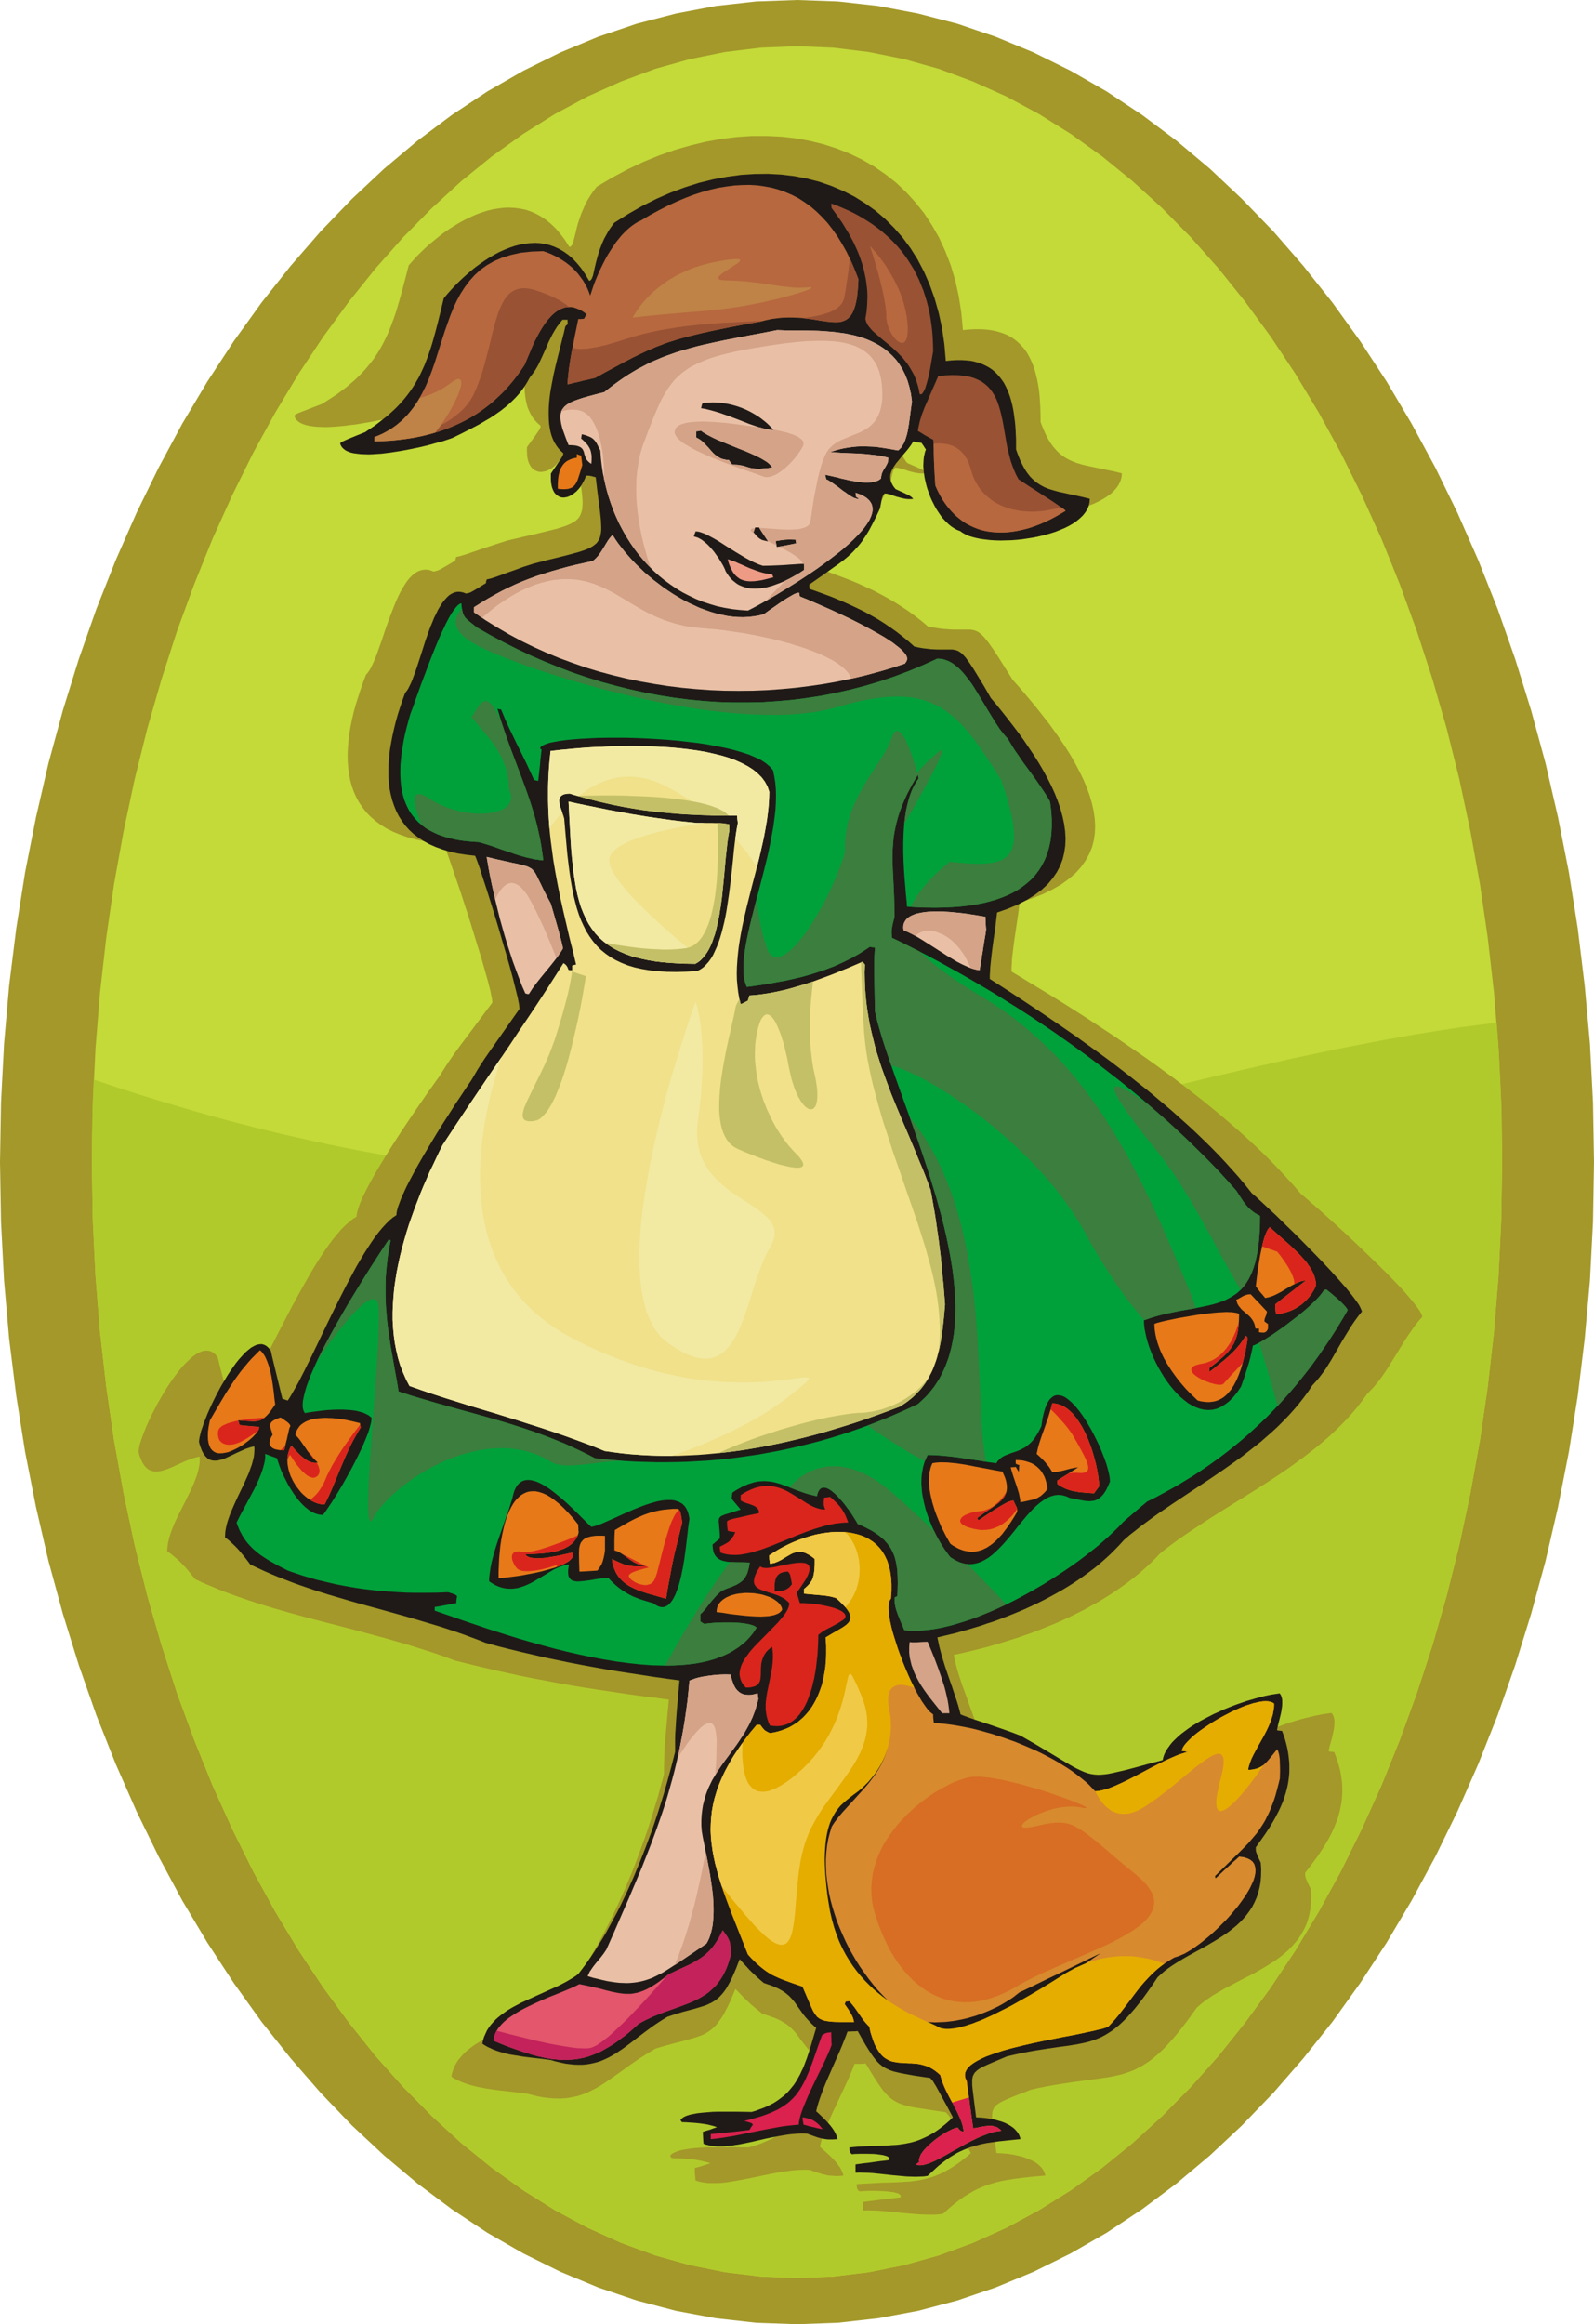 <svg xmlns="http://www.w3.org/2000/svg" width="1.372in" height="192" fill-rule="evenodd" stroke-linecap="round" preserveAspectRatio="none" viewBox="0 0 10982 16000"><style>.brush1{fill:#a39829}.pen1{stroke:none}.brush4{fill:#1f1a17}.brush6{fill:#995234}.brush7{fill:#e77919}.brush8{fill:#e9c0a6}.brush9{fill:#d4a388}.brush10{fill:#b7683e}.brush11{fill:#da251d}.brush12{fill:#db214d}.brush15{fill:#f0e18a}.brush17{fill:#3b7e3d}.brush19{fill:#f2eaa3}.brush20{fill:#c4c067}.brush21{fill:#bf8247}.brush22{fill:#e5ad00}</style><path d="m5491 0 282 10 278 31 274 52 270 70 265 90 261 108 255 126 249 143 243 161 237 177 230 193 222 209 216 223 207 238 200 252 191 265 182 278 172 290 164 303 153 313 143 325 133 335 121 345 110 354 99 363 86 372 75 379 61 386 48 394 36 399 21 405 7 411-7 411-21 405-36 400-48 393-61 386-75 380-86 371-99 363-110 354-121 345-133 335-143 325-153 313-164 303-172 290-182 278-191 266-200 251-207 238-216 224-222 208-230 193-237 177-243 161-249 143-255 126-261 108-265 90-270 71-274 51-278 31-282 10-282-10-278-31-274-51-270-71-266-90-260-108-255-126-249-143-243-161-237-177-230-193-223-208-215-224-207-238-200-251-191-266-182-278-173-290-163-303-153-313-143-325-133-335-121-345-110-354-99-363-86-371-75-380-61-386-49-393-35-400-21-405-7-411 7-411 21-405 35-399 49-394 61-386 75-379 86-372 99-363 110-354 121-345 133-335 143-325 153-313 163-303 173-290 182-278 191-265 200-252 207-238 215-223 223-209 230-193 237-177 243-161 249-143 255-126 260-108 266-90 270-70 274-52 278-31 282-10z" class="pen1 brush1"/><path d="m5491 318 249 10 246 30 243 49 239 67 235 87 230 103 225 121 221 138 215 154 209 170 204 186 197 200 191 215 183 228 177 242 169 254 161 267 153 279 144 291 136 301 126 312 117 321 108 332 98 340 87 348 76 357 66 364 54 371 43 378 31 384 19 389 6 394-6 394-19 390-31 383-43 378-54 371-66 364-76 357-87 348-98 341-108 331-117 321-126 312-136 301-144 291-153 279-161 267-169 254-177 242-183 229-191 214-197 200-204 186-209 170-215 154-221 138-225 121-230 104-235 86-239 67-243 49-246 30-249 10-249-10-247-30-242-49-239-67-235-86-230-104-226-121-220-138-215-154-210-170-203-186-197-200-191-214-183-229-177-242-169-254-161-267-153-279-144-291-136-301-126-312-118-321-107-331-98-341-87-348-76-357-66-364-54-371-43-378-31-383-19-390-6-394 6-394 19-389 31-384 43-378 54-371 66-364 76-357 87-348 98-340 107-332 118-321 126-312 136-301 144-291 153-279 161-267 169-254 177-242 183-228 191-215 197-200 203-186 210-170 215-154 220-138 226-121 230-103 235-87 239-67 242-49 247-30 249-10z" class="pen1" style="fill:#c3da39"/><path d="m10311 7041 5 59 4 59 4 59 4 60 3 59 3 60 3 60 3 59 2 61 2 60 2 60 1 60 1 61 1 60v122l-6 394-19 390-31 383-43 378-54 371-66 364-76 357-87 348-98 341-108 331-117 321-126 312-136 301-144 291-153 279-161 267-169 254-177 242-183 229-191 214-197 200-204 186-209 170-215 154-221 138-225 121-230 104-235 86-239 67-243 49-246 30-249 10-249-10-247-30-242-49-239-67-235-86-230-104-226-121-220-138-215-154-210-170-203-186-197-200-191-214-183-229-177-242-169-254-161-267-153-279-144-291-136-301-126-312-118-321-107-331-98-341-87-348-76-357-66-364-54-371-43-378-31-383-19-390-6-394v-143l2-71 1-71 2-71 2-71 3-71 3-70 149 50 154 50 157 48 160 48 164 47 168 46 171 44 174 42 177 40 180 39 182 36 185 34 188 31 190 28 192 26 194 22 196 19 198 15 199 12 201 7 202 4 204-1 205-5 205-10 207-14 207-20 208-24 208-31 209-35 209-42 209-47 209-54 295-79 286-76 275-72 265-67 255-64 246-60 236-55 228-52 110-25 108-23 106-22 104-22 102-20 99-19 98-19 96-17 93-17 92-15 90-15 88-13 85-13 85-11 82-11 80-9z" class="pen1" style="fill:#b1ca2b"/><path d="m9799 9065-28 32-26 33-24 35-24 34-44 70-43 70-22 35-21 34-22 34-22 32-23 31-25 31-12 14-13 14-14 14-13 13-34 46-34 45-37 44-38 42-39 40-41 40-41 39-43 37-44 37-45 35-45 35-47 34-47 34-47 33-48 32-49 32-97 62-98 61-98 61-97 61-48 31-47 31-47 31-46 31-46 32-44 32-44 33-42 34-33 35-35 34-36 33-37 32-39 32-39 30-41 30-41 28-42 28-43 27-44 26-45 25-45 25-46 23-46 23-47 22-47 21-48 20-48 19-48 19-48 18-48 17-48 16-49 15-48 15-48 14-47 14-48 12-47 12-46 11-47 11-45 9 7 34 8 34 9 35 11 35 23 70 26 71 25 71 25 69 12 33 11 34 10 32 9 32 7 4 11 4 16 6 20 7 50 16 61 19 68 22 73 23 75 26 74 25 110 59 93 52 78 44 65 37 29 16 26 14 25 13 23 11 22 9 21 8 20 6 21 5 20 3 21 2 21 1 22-1 24-2 25-3 28-5 30-6 67-15 80-20 96-24 115-28 5-22 8-21 11-22 14-21 16-21 19-21 21-20 23-20 24-20 27-19 28-19 29-19 31-18 32-18 33-17 34-16 34-16 35-15 36-15 35-14 36-13 36-13 35-12 36-11 34-10 34-9 34-8 32-8 31-6 30-6 29-4 27-4 5 6 4 5 3 7 3 7 2 7 2 8 1 8 1 9-1 19-1 19-3 20-4 20-9 40-10 36-5 17-3 14-3 12-1 10 8 2 10 1 10 1 10 1 12 32 11 31 9 30 8 30 6 30 4 29 4 29 1 28 1 28-1 27-2 27-3 27-5 26-5 26-7 26-7 25-9 25-10 25-10 25-11 24-12 24-13 24-14 24-14 24-15 23-15 23-16 24-17 23-34 46-36 46v20l2 9 3 10 11 27 22 45 3 48-1 45-4 42-7 41-10 38-13 35-16 34-18 32-20 30-23 28-24 27-26 26-28 24-29 23-31 22-31 20-32 20-34 20-33 19-34 18-69 35-68 36-33 17-32 18-32 19-31 18-29 20-28 20-27 21-25 22-38 53-36 49-35 45-33 41-32 37-31 34-30 31-29 27-29 25-28 22-28 19-27 17-28 15-28 14-28 11-29 10-29 9-30 7-31 7-33 6-68 10-75 10-83 11-91 14-50 8-52 9-55 11-58 13-58 23-50 19-41 17-34 15-14 7-13 7-11 7-10 7-9 7-7 8-6 8-4 9-4 9-3 11-1 11-1 11v28l2 15 2 17 11 85 15 115 19 1 22 1 24 2 25 3 27 4 26 6 27 6 26 8 25 10 24 11 12 6 11 6 10 7 10 8 9 8 8 8 8 9 7 9 5 10 5 10 4 11 3 11-57 5-54 5-51 6-48 6-46 7-44 8-21 5-21 5-20 6-20 6-21 7-19 7-20 8-20 9-19 9-20 11-19 11-20 12-20 12-20 14-20 15-20 15-21 17-21 18-21 19-22 20-30 4-32 2h-33l-34-1-34-1-36-3-35-3-37-3-72-8-72-6-35-3-34-1-33-1-32 1v-59l32-4 32-4 31-4 32-4 32-4 32-4 32-3 32-4 2-5 1-5-2-4-3-4-4-3-5-4-7-3-8-2-19-5-22-3-25-3-26-2-53-2h-50l-40 2-22 1-5-5-4-4-3-4-2-4-3-12-2-20 64-4 59-3 56-3 53-1 50-2 48-3 23-1 23-2 22-3 23-3 22-4 22-5 21-5 22-6 22-7 22-9 22-9 22-10 22-12 23-13 23-14 24-16 24-17 25-19 25-20 26-23-47-82-36-63-27-46-19-32-14-21-10-15-10-11-10-11-67-10-59-9-51-8-45-7-20-4-19-5-17-4-17-5-15-6-15-5-13-7-13-7-13-8-11-8-12-10-11-10-11-11-11-13-12-13-11-15-23-33-26-40-28-45-32-53-20 2-19 1h-38l-13 35-15 36-16 36-17 37-35 75-35 75-18 37-16 37-16 36-15 35-13 35-12 33-10 33-7 30 22 20 25 22 25 24 25 25 11 13 11 13 10 14 10 13 7 14 7 14 5 13 4 14-19 2-18 1h-16l-16-1-14-1-14-1-13-2-13-3-25-6-26-8-27-9-30-11-25-1h-25l-25 1-26 2-26 2-26 4-26 3-26 4-54 10-53 11-53 11-53 11-52 10-51 9-25 4-24 4-24 3-24 2-23 1h-45l-22-1-21-3-20-3-20-5-19-6-2-22-2-21-1-21v-22l26-7 27-8 27-9 27-9-17-6-17-4-17-4-17-4-33-6-33-4-34-3-33-2-33-1-33-2-6-8-4-8 6-7 7-6 10-6 11-5 12-5 14-5 15-4 16-3 35-6 38-5 41-3 42-2 43-1 43-1h82l71 2h54l31-8 29-10 28-10 26-11 25-11 23-11 22-13 21-13 20-13 18-14 18-15 16-15 16-16 14-17 14-17 13-18 13-19 12-19 11-20 10-21 11-21 10-23 9-23 9-24 18-50 18-53 18-56 19-60-17-13-15-13-14-13-12-12-23-24-19-24-34-44-30-41-17-19-19-19-10-9-11-9-12-9-13-8-14-8-15-9-17-8-18-8-20-7-21-8-23-7-24-8-31-26-25-20-20-17-17-16-18-17-20-19-23-24-30-31-14 33-13 31-13 29-12 26-13 24-11 23-12 20-12 18-12 17-12 16-12 14-12 12-13 12-13 10-13 9-14 9-14 8-15 7-16 6-17 6-36 11-39 11-45 12-50 13-55 15-61 18-33 19-31 19-30 19-29 19-54 37-51 37-49 35-47 33-24 16-23 15-23 14-23 13-24 12-24 12-24 10-24 9-26 8-26 6-27 5-28 4-29 2h-30l-31-1-33-3-34-4-36-7-37-9-40-10-67-8-69-8-70-8-69-10-33-6-34-7-32-8-31-9-31-11-29-12-14-7-13-7-14-7-12-8 5-26 8-24 10-24 12-22 14-21 16-19 17-19 19-19 21-17 21-16 23-16 24-15 25-14 26-14 26-14 28-13 56-25 57-24 58-24 57-24 56-25 54-26 25-13 25-15 24-14 23-15 32-40 31-40 31-42 30-43 30-44 29-45 29-46 28-47 28-48 27-48 26-49 26-50 25-51 25-51 24-51 24-52 23-53 22-52 22-53 21-53 20-53 20-54 19-53 19-53 18-53 17-53 16-53 16-52 16-52 14-52 14-51 13-50v-50l1-41 1-40 2-44 4-54 6-70 8-92 11-120-96-13-95-12-95-13-93-14-93-14-92-14-92-15-91-16-91-17-91-17-90-18-91-20-91-20-90-21-91-22-92-23-56-21-56-20-57-19-57-18-57-18-57-18-57-16-58-17-114-31-115-31-115-30-114-29-114-30-113-31-56-16-56-16-55-17-55-17-55-18-55-19-54-19-54-20-53-21-53-22-52-22-51-24-24-29-22-27-21-25-22-23-23-23-25-22-26-22-30-22 1-20 2-19 3-20 5-20 5-21 7-20 7-21 8-21 18-43 20-42 22-43 22-43 21-43 21-42 19-42 16-41 7-19 6-20 5-20 4-19 3-18 2-18v-18l-1-18-17 4-16 4-17 5-16 6-32 12-32 15-32 14-30 14-30 12-28 9-14 4-14 2-13 2h-13l-12-1-12-3-11-4-11-5-11-8-10-9-10-12-9-14-8-15-8-19-8-20-6-24 1-15 3-19 5-22 8-24 9-27 11-28 12-31 14-32 15-33 17-34 18-35 18-35 20-35 20-34 21-35 22-33 22-32 23-31 22-29 23-27 23-24 23-22 22-20 23-16 21-12 21-9 21-4h20l18 4 18 9 17 15 15 20 10 43 11 42 11 43 11 42 11 43 11 42 12 43 11 43 10 3 10 4 11 3 10 3 19-29 20-31 21-35 22-37 45-83 48-90 50-97 51-101 54-104 54-104 28-51 28-51 28-50 28-49 28-48 28-46 28-44 28-42 28-40 28-37 28-34 27-32 28-28 27-24 26-21 26-16 2-17 4-20 7-23 9-25 11-28 13-29 16-32 17-33 18-34 20-36 21-37 23-38 47-77 49-78 50-77 50-75 48-71 45-65 40-58 35-49 27-38 19-26 25-40 23-36 24-36 29-42 40-55 55-73 73-98 96-128-1-13-2-18-5-22-5-27-16-63-21-74-24-85-28-90-29-95-30-97-31-95-30-92-29-85-26-76-22-64-18-51-13-33-7-14-69-7-64-10-60-13-55-15-52-18-48-20-44-22-40-25-36-27-33-28-30-31-26-33-23-34-20-36-17-38-14-39-11-41-8-42-6-44-3-44-1-46 2-47 4-47 6-49 8-49 10-50 12-51 14-51 16-51 17-52 18-52 20-52 11-12 11-16 11-18 10-21 11-24 11-26 11-28 10-29 23-64 22-67 24-68 26-68 13-33 13-32 14-31 15-30 15-27 16-26 16-24 17-21 18-18 18-15 20-12 20-8 20-4 22-1 22 4 24 9 13-2 11-3 11-4 13-6 37-21 66-39 2-12 4-13 24-5 27-8 31-10 37-13 44-15 54-18 63-21 76-24 107-25 91-21 78-19 64-16 28-9 25-8 22-9 20-9 17-9 15-10 12-11 11-12 8-14 6-14 5-16 4-18 1-19 1-22-1-23-2-26-7-59-9-70-11-82-13-96-29-7-17-4h-13l-15 1-6 17-8 16-8 15-9 15-9 13-10 13-11 11-10 11-12 9-11 9-12 7-11 6-12 5-12 4-11 2-12 2h-11l-11-1-10-3-10-4-10-5-9-7-8-8-8-10-6-11-6-12-5-14-4-16-3-17-1-20-1-20 1-23 54-74 28-41 6-11 4-8 1-6v-7l-20-17-18-19-16-20-13-22-12-24-10-24-7-26-6-28-4-28-3-29-1-30v-31l1-31 3-32 3-32 5-33 5-32 6-33 6-33 8-33 15-65 17-63 16-61 16-57 14-54 12-49 8-7 11-8-2-8v-7l-1-8v-8h-38l-12 13-11 13-10 13-10 13-18 27-16 27-15 26-14 27-12 27-13 27-12 26-12 27-13 25-13 26-15 24-15 24-17 23-19 22-12 21-12 21-14 19-14 19-15 19-15 18-16 17-16 17-17 16-18 15-18 16-19 14-18 14-20 14-19 14-20 13-40 24-41 24-42 22-41 21-82 39-79 37-34 11-44 13-54 14-60 15-66 15-70 14-35 6-36 6-36 6-36 4-36 5-35 3-34 3-33 2-32 1-31-1-29-1-27-3-26-4-23-5-20-7-18-8-15-10-12-12-9-13-5-15 5-5 6-4 9-5 14-6 22-9 32-12 43-17 58-22 38-24 36-23 34-23 32-24 31-23 28-24 28-24 25-24 24-24 23-25 21-25 21-26 19-25 18-27 17-27 16-28 15-28 14-29 14-29 13-31 12-31 12-32 12-33 11-34 21-71 21-76 21-80 22-85 26-29 27-30 29-29 30-29 31-28 33-27 33-27 34-26 35-24 36-23 37-22 37-20 37-18 38-17 38-14 38-12 39-10 38-6 39-5 38-1 38 2 38 5 37 8 36 12 36 16 36 20 34 23 34 28 33 32 31 37 31 41 29 46h5l4-2 4-3 3-4 4-5 3-7 2-7 3-8 11-42 13-54 8-30 11-33 12-34 15-35 8-19 9-18 10-19 11-18 12-19 13-19 14-19 15-19 106-63 107-57 108-51 108-44 108-38 108-31 107-26 107-19 105-13 105-7h103l101 5 99 11 97 18 94 23 92 30 88 35 85 41 82 47 77 53 74 58 69 65 64 70 60 75 54 82 49 86 43 93 38 98 31 103 24 109 18 115 11 119 42-4 40-2h38l36 2 34 4 32 6 29 8 28 9 26 11 25 13 22 15 21 16 19 18 18 19 17 20 15 22 13 23 12 24 11 25 10 26 9 28 7 28 7 29 6 30 5 31 4 31 3 32 2 33 2 33 1 34 1 34v35l11 29 11 26 11 25 12 24 12 21 12 20 13 18 13 16 13 15 14 14 14 13 15 11 15 11 16 9 16 9 16 7 17 7 18 7 18 5 19 6 39 9 42 9 44 9 47 10 50 10 52 13-2 26-7 25-11 24-15 23-18 21-22 21-26 19-28 18-30 16-33 16-36 14-37 13-38 12-40 10-41 10-42 8-42 6-42 6-43 4-42 3-42 2h-41l-40-1-38-2-37-3-35-5-33-6-31-8-28-8-25-10-22-12-18-12-17-6-17-7-17-9-16-11-16-12-16-13-15-15-15-15-14-17-14-18-14-19-12-19-12-20-12-21-10-22-10-21-10-23-8-22-8-23-7-22-6-23-4-23-4-22-3-23-2-21-1-22v-21l1-20 3-20 4-19 5-17 6-17-8-12-8-12-9-11-8-12-16-2-17-2-15-3-15-3-18 25-19 24-19 23-20 22-19 21-18 20-17 20-15 20-6 10-6 9-5 10-5 10-3 10-3 10-1 9-1 10v11l2 10 3 11 4 10 6 11 7 11 8 12 10 11 67 29 37 17 10 6 8 5 6 6 7 7-17 1h-17l-16-1-16-2-15-2-15-4-14-3-14-4-27-9-24-7-12-3-11-3-11-1-11-1-5 7-4 7-4 6-3 9-7 28-10 49-28 58-27 51-14 24-13 22-13 21-13 19-13 19-13 17-13 17-13 15-13 15-14 15-14 14-14 13-30 25-32 25-35 25-37 26-86 56-103 68v7l1 8v8l2 8 56 18 54 19 54 20 53 20 52 20 52 22 50 23 50 23 49 26 48 26 48 28 47 30 47 31 46 34 45 35 45 38 36 6 33 5 30 4 27 2 25 2 23 1h116l12 2 11 2 11 3 11 5 10 5 11 8 11 9 11 11 12 13 13 16 14 18 31 44 37 56 44 70 53 84 42 47 42 49 42 50 42 51 41 52 41 52 39 54 38 54 37 55 34 54 32 56 29 55 27 55 23 54 20 55 16 54 12 53 8 53 3 51-2 51-7 49-13 49-19 46-25 45-31 44-38 42-45 39-52 38-61 35-67 33-77 30-84 28-7 62-9 62-9 61-9 60-8 60-7 58-3 29-1 28-2 28v27l125 76 129 78 132 82 133 85 67 44 67 44 68 45 67 46 67 46 68 47 66 47 67 49 66 48 65 50 65 50 64 50 63 51 63 52 61 52 60 52 59 53 58 54 56 53 55 55 53 55 51 55 50 55 48 56 30 25 41 36 51 44 59 53 65 59 69 63 71 67 72 69 71 69 68 67 63 65 56 60 25 29 22 26 20 25 18 23 14 20 11 18 7 16 4 13z" class="pen1 brush1"/><path d="m9383 9029-25 31-24 33-22 32-21 34-41 67-39 68-19 33-19 33-20 32-20 32-22 30-22 29-23 27-24 26-30 45-32 43-33 42-34 40-36 40-37 38-37 37-39 36-40 35-40 35-42 33-42 33-42 33-43 31-44 31-44 31-88 60-89 59-89 59-87 58-44 30-43 29-42 30-42 31-41 30-40 32-40 31-38 33-30 33-32 33-32 32-34 31-35 31-35 29-37 28-38 28-38 27-39 26-40 25-40 24-41 23-42 23-42 22-42 21-43 20-43 20-43 18-44 18-43 17-44 17-44 16-44 14-43 15-44 13-43 13-43 12-42 12-42 10-42 10-42 10 7 32 7 33 9 34 9 33 21 68 23 68 24 68 22 67 11 32 10 32 9 32 8 31 17 7 32 12 45 16 55 18 62 21 67 23 68 24 66 25 100 57 84 50 70 42 60 36 25 15 25 14 22 12 21 10 20 9 19 8 18 6 19 5 18 3 19 2 19 1 20-1 22-2 23-3 25-5 27-6 61-14 73-19 87-24 103-27 5-21 7-20 10-21 13-20 15-21 16-20 19-19 21-20 22-19 24-18 26-19 26-18 28-17 29-17 30-16 31-16 31-16 32-14 32-15 32-13 33-13 32-12 32-11 32-11 31-9 31-9 30-8 30-8 28-6 27-5 26-4 25-4 4 5 4 6 3 6 2 7 2 7 2 8 1 8v26l-1 18-3 19-3 20-9 38-9 35-7 30-4 21 8 2 9 1 9 1 9 1 11 30 10 30 8 30 7 29 5 28 4 28 3 28 2 27v54l-2 26-3 25-4 26-5 25-6 24-7 25-8 24-8 24-10 24-10 23-11 23-12 23-12 23-13 23-27 45-30 45-31 44-32 45v19l1 9 3 9 10 26 20 43 3 46-1 44-3 41-7 39-9 36-12 35-14 32-16 31-19 29-20 27-22 26-24 25-25 23-27 22-27 21-29 20-29 19-30 19-31 18-30 18-62 34-62 34-30 17-29 17-29 18-28 18-27 19-25 19-24 21-23 21-34 51-33 47-31 43-31 40-29 36-28 32-27 30-26 26-26 24-26 21-25 19-25 16-25 15-25 13-26 11-26 9-26 9-28 7-28 6-29 6-62 10-68 9-75 11-83 13-45 8-47 9-50 11-53 12-52 22-45 19-37 16-31 14-13 7-12 7-10 7-9 7-7 7-7 7-5 8-4 8-4 9-2 10-2 11v38l3 31 10 81 14 111 17 1 20 1 22 2 23 3 24 4 24 5 24 7 24 7 23 9 21 11 11 6 9 6 10 7 9 7 8 8 7 8 7 8 6 9 6 9 4 10 4 11 2 11-52 5-48 5-47 5-43 6-42 6-39 8-19 5-19 5-19 6-18 5-18 7-18 7-18 8-18 8-18 9-17 10-18 11-18 11-18 13-18 13-18 14-19 15-18 16-19 18-20 18-20 19-27 4-29 1-29 1-31-1-31-1-32-3-33-3-33-3-65-7-65-7-32-2-31-1-30-1-29 1v-57l29-4 29-4 29-3 29-4 28-4 29-4 29-3 29-4 2-5 1-4-2-4-2-4-4-4-5-3-6-3-7-2-18-5-20-3-22-3-23-2-49-1h-45l-36 1-20 2-5-5-4-4-2-4-2-4-3-11-1-19 57-5 54-3 51-2 48-1 45-2 43-3 21-1 21-2 21-3 20-3 20-4 20-4 19-5 20-6 20-7 19-8 20-9 21-10 20-11 21-12 21-14 21-15 22-17 22-18 23-20 23-22-42-79-33-60-24-44-17-31-13-21-9-15-9-10-9-11-114-17-87-16-18-4-17-4-16-4-15-5-14-5-13-6-13-6-11-7-12-7-10-8-11-9-10-10-10-11-10-12-10-13-10-14-22-33-23-37-25-44-29-51-18 2h-18l-17 1h-17l-12 33-14 35-14 35-15 35-32 72-32 73-16 36-15 35-14 35-13 34-12 33-11 33-9 31-7 29 21 19 22 21 23 23 22 24 11 13 10 13 9 13 8 13 7 13 6 13 5 14 3 13-17 1-16 1h-29l-13-1-13-2-12-2-11-2-23-6-23-8-25-9-27-10-23-1h-22l-23 1-23 2-24 2-23 3-24 4-24 4-48 9-49 10-48 11-47 11-48 10-46 9-22 3-23 4-22 2-21 2-21 2h-41l-19-2-20-2-18-4-18-4-17-6-2-21-1-20-1-21-1-20 24-8 25-7 24-9 24-8-15-6-15-4-16-4-15-4-30-5-30-4-30-3-30-2-30-2-30-1-6-8-4-7 6-7 7-6 8-6 10-5 11-5 13-4 13-4 15-3 32-6 34-4 37-3 38-3 39-1h113l65 1 49 1 28-8 26-10 25-9 24-10 22-11 22-11 20-12 19-13 17-13 17-13 16-14 15-15 14-16 13-16 13-16 12-18 11-18 10-18 11-20 9-20 10-20 9-22 8-22 9-23 16-48 16-51 16-55 17-57-15-13-13-12-13-13-11-12-21-23-18-23-30-42-28-40-15-18-17-18-9-9-10-8-11-9-11-8-13-8-14-8-15-8-16-7-18-8-19-7-21-7-23-8-28-24-22-20-18-17-16-15-16-16-17-19-22-23-27-30-13 33-11 29-12 28-11 25-11 24-11 21-11 20-10 18-11 16-11 15-11 13-11 12-11 11-12 10-12 9-13 8-13 8-14 6-14 7-15 6-32 10-36 11-41 11-45 12-50 15-55 18-30 18-28 18-27 18-26 18-50 37-46 35-44 34-43 32-21 15-21 14-21 14-21 12-21 12-22 11-22 10-22 9-23 7-24 6-24 5-26 4-26 2h-27l-29-1-29-3-31-4-33-7-34-8-35-10-61-8-63-7-63-8-62-10-31-5-30-7-29-8-29-9-27-10-26-12-13-6-12-7-12-7-12-8 5-25 7-23 10-22 10-22 13-20 14-19 16-18 17-18 18-16 20-16 21-15 21-15 23-14 23-13 25-13 24-13 103-47 104-47 51-23 48-25 24-14 22-13 22-14 20-15 29-38 29-39 28-40 27-41 27-43 27-43 26-44 25-46 25-46 25-46 24-48 23-48 23-49 22-49 22-49 21-51 21-50 20-51 20-51 19-51 19-51 18-51 17-51 17-52 32-102 29-101 27-100 25-98v-87l1-38 3-43 3-52 5-67 8-89 10-116-88-12-86-12-85-13-85-13-84-13-84-14-83-15-82-15-83-16-82-17-82-17-82-19-82-19-82-20-83-21-83-23-51-20-51-19-51-19-52-18-103-34-104-31-104-31-104-29-104-29-103-28-103-29-102-30-51-15-51-16-50-16-50-17-50-17-49-18-49-19-49-19-48-20-48-21-47-22-47-22-21-28-20-26-20-24-19-23-21-22-22-21-24-22-27-21 1-18 1-19 3-19 4-20 5-20 6-20 7-20 7-20 17-41 18-41 19-41 20-42 20-41 18-40 18-40 14-40 7-19 5-19 5-19 4-18 2-18 1-17 1-18-2-16-14 3-15 4-15 5-15 5-29 13-29 13-29 14-28 13-26 12-26 9-13 3-12 3-12 1h-11l-12-1-10-2-11-4-10-5-9-8-9-9-9-11-8-13-8-15-7-18-7-20-6-22 1-15 3-18 5-21 6-24 9-25 9-28 12-29 12-31 14-32 15-33 16-33 17-34 18-34 18-33 20-33 19-32 20-31 21-30 20-28 21-26 21-23 20-22 21-18 20-16 19-11 19-9 19-4 18-1 17 5 16 9 15 14 14 19 9 41 10 41 10 41 10 41 10 41 10 41 10 41 10 41 10 4 9 3 9 4 10 2 17-27 18-31 19-33 20-36 41-80 43-87 45-93 47-98 48-99 50-101 50-98 51-96 25-46 26-44 25-42 26-41 25-38 25-36 25-33 25-30 25-27 24-24 24-20 24-16 1-16 4-19 6-22 9-24 10-27 12-28 14-31 15-32 17-33 18-34 19-36 20-36 43-75 45-75 45-75 45-72 44-68 40-63 37-55 31-47 25-37 17-25 23-39 20-34 22-35 27-41 36-52 50-71 66-94 87-124-1-12-2-18-4-21-5-25-15-61-18-72-22-81-25-88-27-91-27-93-28-92-27-88-26-82-24-73-20-63-17-48-12-32-6-14-62-7-58-9-54-12-50-15-47-17-43-19-40-22-37-24-33-25-30-28-27-30-23-31-21-33-18-35-15-37-13-38-10-39-8-40-5-42-3-43v-44l1-45 4-46 5-47 8-47 9-48 11-49 12-49 14-50 16-50 17-50 18-50 10-12 10-15 9-18 10-20 10-23 9-25 10-27 10-28 20-61 21-65 21-66 23-65 12-32 13-31 12-30 14-28 13-27 15-25 14-22 16-20 16-18 16-15 18-11 18-8 19-4h19l21 4 21 8 12-3 10-2 10-4 11-6 34-20 60-37 1-12 4-13 22-5 24-7 29-10 33-12 40-15 49-17 57-21 69-22 96-25 83-20 70-18 59-16 25-8 23-8 20-8 18-9 15-9 13-10 12-10 9-12 8-13 6-14 4-15 3-17 2-19v-21l-1-22-1-25-6-57-9-68-10-79-11-92-27-7-15-3-12-1-13 1-6 17-7 15-8 15-8 14-8 13-9 12-10 11-9 10-11 9-10 8-10 7-11 6-11 5-10 4-11 2-10 2h-10l-10-1-10-3-9-4-8-5-8-6-8-8-7-9-6-11-5-12-5-14-3-15-3-17-1-18v-42l49-72 25-38 6-12 4-7 1-6v-6l-19-17-16-18-14-20-13-21-10-22-9-24-7-26-5-26-4-27-2-28-1-29v-29l1-30 2-31 3-31 4-32 5-31 6-32 6-31 6-32 14-62 15-61 15-59 14-56 13-51 11-47 8-8 9-7-2-15v-15h-35l-20 25-19 25-16 26-15 26-13 26-13 26-11 26-11 25-23 51-23 49-13 24-14 23-16 22-17 22-11 20-11 19-12 19-13 19-13 17-14 18-14 16-15 16-16 16-16 15-16 15-17 14-34 27-36 25-36 24-38 22-37 22-38 20-74 38-71 35-31 11-40 13-49 13-54 15-60 14-63 13-65 12-65 10-32 4-32 4-31 2-30 2-29 1-28-1-26-1-25-3-23-3-21-5-19-7-16-8-13-10-11-11-8-13-5-14 5-5 5-4 8-4 13-6 20-9 29-12 39-16 53-21 34-23 33-22 30-23 29-23 28-22 26-23 25-23 23-23 22-24 20-23 20-25 18-24 17-25 17-26 15-26 15-26 13-27 13-28 13-29 11-29 12-30 10-31 11-32 10-33 19-68 19-73 19-77 20-83 23-28 25-28 26-28 28-28 28-27 29-26 30-26 31-25 32-23 33-23 33-21 33-19 34-18 34-15 35-14 35-12 35-9 34-6 35-4 35-2 34 2 34 5 34 8 33 12 33 15 32 19 31 22 31 27 29 31 29 35 27 40 27 45 4-1 4-2 3-3 4-4 3-5 2-6 3-7 3-7 9-41 12-51 8-30 9-31 11-33 13-34 8-18 8-18 10-18 10-18 10-18 12-18 13-18 13-18 97-61 96-55 98-49 98-43 97-36 98-31 97-24 97-18 96-13 94-6 93-1 92 5 90 11 88 17 85 22 83 29 80 34 77 39 74 46 70 50 67 57 62 62 59 67 54 73 49 78 44 84 39 89 34 95 28 99 23 105 16 110 10 116 38-4 36-2h35l32 2 31 3 28 6 27 8 26 9 23 11 22 12 21 14 19 16 17 17 16 18 15 20 14 20 12 23 11 23 10 24 9 25 8 27 7 27 6 28 5 29 4 30 4 30 3 31 2 31 3 65v66l10 28 10 26 10 24 11 22 11 21 11 19 11 17 12 16 12 15 13 13 13 12 13 11 14 10 14 9 14 8 15 8 16 7 16 6 16 5 17 5 36 10 38 8 40 9 42 9 45 10 48 12-2 26-6 24-10 23-14 22-17 21-20 19-23 19-25 17-28 16-30 15-32 13-33 13-35 11-36 10-37 9-38 8-38 6-39 6-38 4-38 3-38 1-37 1-36-1-35-2-34-4-32-4-29-6-28-7-26-8-22-10-20-11-17-12-16-6-15-7-15-9-15-10-14-11-14-13-14-14-14-15-13-16-12-17-12-18-12-19-11-20-10-20-10-20-9-21-8-22-8-21-7-22-6-22-5-22-5-22-3-21-3-22-2-21-1-21 1-20 1-19 2-19 4-18 4-18 6-16-8-11-7-12-8-11-7-11-15-2-14-2-15-3-13-3-16 25-17 23-18 22-18 21-17 20-16 20-16 19-13 19-6 9-5 10-5 9-4 9-3 10-3 9-1 10-1 10 1 10 1 9 3 11 4 10 5 10 6 11 8 11 9 11 61 28 33 16 9 6 7 5 6 6 6 6-16 2h-15l-15-1-14-2-14-3-13-3-13-4-13-3-24-8-22-8-10-2-11-3-10-1-9-1-5 7-4 6-3 7-3 8-6 26-9 48-26 56-25 49-12 23-11 21-12 20-12 19-12 18-11 17-12 16-12 15-12 14-13 14-12 13-13 13-27 25-29 24-32 24-34 24-77 55-93 65v15l2 15 51 18 49 18 49 18 48 20 47 20 46 21 46 22 45 22 45 25 44 25 43 27 43 29 42 30 41 32 42 34 40 36 33 7 29 5 27 3 25 3 44 2h105l10 2 11 2 10 3 9 4 10 6 10 7 10 9 10 11 11 12 11 15 13 18 28 42 33 54 41 67 47 82 38 45 38 47 38 48 38 49 38 50 37 51 35 52 35 52 33 52 31 53 29 53 27 53 24 53 21 53 18 53 14 51 11 52 7 50 3 50-2 49-7 48-11 46-17 45-23 44-28 41-34 41-41 38-48 36-54 34-62 32-69 29-76 27-7 59-7 60-9 59-8 58-7 57-6 56-3 28-1 27-2 27v26l114 73 116 76 119 79 121 82 122 84 122 88 61 44 61 45 60 46 61 47 59 47 60 47 58 48 58 49 58 49 56 50 56 50 54 50 53 51 53 52 51 52 49 52 48 53 47 53 45 54 43 54 27 23 38 35 46 43 54 50 58 57 63 61 65 65 65 66 64 66 61 65 57 63 51 58 22 27 21 26 18 24 16 22 13 19 9 18 7 15 4 12z" class="pen1 brush4"/><path d="m8818 12242-8 33-8 31-8 30-8 29-9 27-9 25-10 25-9 23-10 22-11 21-10 21-11 19-12 19-12 18-12 18-13 18-28 33-29 34-32 33-34 34-76 74-88 86 1 8 4 7 19-18 20-19 20-19 20-18 21-19 20-19 21-18 20-19 31 4 26 8 20 10 16 13 11 16 6 19 3 21-1 22-5 25-8 26-12 27-14 29-17 29-19 30-22 31-23 31-25 30-26 31-28 31-29 29-29 29-30 28-30 27-30 25-30 24-29 21-28 20-28 17-26 15-25 11-23 9-21 6-21 12-20 12-19 12-18 13-18 13-17 14-16 13-16 15-29 29-28 30-27 30-25 32-48 64-49 64-25 32-25 31-28 31-28 30-18 7-23 7-26 6-29 7-68 15-78 16-85 16-90 18-92 19-91 21-44 11-43 11-42 12-39 13-38 13-35 13-31 14-29 15-25 15-22 16-17 16-12 17-8 18-2 18 3 20 9 19 5 41 6 41 6 41 5 41 6 41 5 40 6 41 6 40 22-3 24-5 26-5 26-3 14-1h13l12 2 13 3 12 4 11 7 5 4 6 4 5 5 5 5-20 3-20 3-21 5-21 6-21 8-21 8-21 8-22 10-43 21-42 22-43 24-41 23-40 23-39 21-36 19-34 15-16 6-15 5-15 4-13 3-13 1h-12l-11-3-10-3 12-8 13-10-2-6v-7l1-8 2-7 3-8 4-9 4-9 6-8 14-19 17-18 19-19 21-18 22-18 23-17 24-16 23-14 23-12 22-11 10-4 10-3 9-3 9-2 10 13 8 8 9 4 15 5-2-12-2-11-2-12-3-12-8-24-9-23-11-24-11-24-13-24-12-25-27-49-25-49-11-25-10-26-9-25-7-26-18-16-18-14-18-12-18-10-18-8-18-6-18-5-18-4-18-3-18-1-18-2h-17l-35-2-33-2-16-2-16-3-16-3-15-5-14-7-15-8-14-10-13-12-13-15-12-17-12-20-12-22-10-26-10-29-10-32-8-37-19-20-18-21-16-22-16-23-16-23-16-23-18-22-18-22-14 2h-11l-4 10-4 8 21 30 19 30 9 16 7 15 5 16 4 17h-95l-37-1-32-2-13-2-13-2-11-2-11-3-10-4-8-4-8-4-8-6-7-5-6-7-6-8-6-8-12-20-11-24-26-60-35-82-65-22-55-20-24-9-23-10-22-10-21-10-20-12-20-13-19-14-20-16-20-17-21-20-23-23-23-25-47-118-44-111-21-53-20-53-19-51-18-50-16-48-15-48-14-48-12-46-10-46-8-46-6-45-5-45-2-45 1-45 3-45 5-45 8-45 11-46 14-46 17-47 20-48 23-48 27-49 30-51 34-51 37-53 41-54 46-55h25l15 20 13 15 8 6 8 5 10 5 13 6 28-5 26-6 26-8 24-9 24-10 22-12 21-13 21-14 19-16 18-16 17-18 16-18 15-20 14-20 13-22 12-22 11-23 10-24 9-24 9-25 7-26 6-26 5-27 5-27 4-28 2-27 2-29 1-28v-58l-2-29-2-29 52-31 47-27 20-12 17-12 8-6 7-7 6-6 5-7 4-6 2-7 2-8 1-7v-8l-2-9-3-9-4-9-6-10-7-11-9-11-10-12-12-13-14-14-15-14-17-15-17-5-15-4-15-3-18-3-24-3-33-3-43-4-56-5v-32l11-9 11-10 9-9 8-9 7-10 7-10 5-10 4-11 3-12 3-13 2-14 2-15 2-34v-41l-13-11-13-9-12-8-12-6-11-6-11-4-10-3-10-1-10-1h-9l-10 1-8 1-9 3-9 3-8 3-8 4-33 19-34 21-18 9-19 8-10 4-10 2-10 2-11 2-2-14-2-14-1-15v-15l32-21 33-20 34-18 35-18 36-16 36-14 37-13 37-12 37-10 37-7 37-6 37-4 36-2h35l34 2 34 5 32 7 31 9 30 12 28 15 26 17 24 20 22 23 20 26 17 29 15 32 12 36 9 38 6 42 3 46v48l-4 53-7 9-5 13-3 15-1 18v20l2 23 3 24 4 27 6 28 7 29 8 31 10 32 10 32 11 33 11 34 13 33 13 34 13 33 14 33 14 33 15 31 15 31 14 29 15 27 15 26 14 24 15 22 14 20 13 17 13 15 13 11 12 9v14l1 15 2 15 2 15 31 2 33 3 35 4 35 5 36 6 37 7 37 7 39 9 38 10 39 11 40 11 39 13 40 13 39 14 40 14 39 16 39 16 39 17 38 17 37 18 36 19 36 19 35 20 34 21 32 20 32 22 30 22 28 22 27 22 26 23 23 24 22 23h14l15-2 16-4 17-4 18-5 18-6 19-8 20-8 40-18 42-20 44-22 44-23 90-48 87-44 42-19 40-17 19-7 19-6 18-6 17-4-11-2-11-2-10-1-10-2 3-11 5-12 8-13 11-14 13-14 15-15 16-16 19-16 20-16 22-16 23-16 24-16 25-17 25-15 27-16 27-15 27-14 27-14 27-13 27-12 26-11 26-10 25-8 25-8 23-5 22-5 21-3 19-1 18 1 15 3 14 5 11 7v16l-1 17-3 16-3 16-3 16-5 15-5 16-5 15-13 30-14 30-15 29-16 29-31 55-29 54-13 27-10 26-4 12-4 13-3 13-2 12 19-1 16-3 15-3 14-4 12-4 11-6 10-6 10-8 10-9 10-10 10-11 10-12 24-29 28-35 5 6 4 9 3 11 3 12 4 29 1 31 1 32v29l-1 24v16z" class="pen1" style="fill:#d88a2e"/><path d="m7585 13445-74 50-77 52-81 54-83 55-43 28-43 27-44 27-44 26-45 25-45 24-45 24-45 22-46 21-46 19-46 18-46 15-46 14-46 12-46 10-46 7-46 4-45 2-45-1-45-4-44-7-44-10-44-14-43-18-34-33-34-35-34-36-33-37-34-38-32-38-32-40-31-41-30-41-30-42-28-43-27-44-25-44-24-45-23-46-21-46-19-46-17-47-15-48-13-48-11-48-9-48-6-49-3-49-1-49 2-49 5-50 8-49 11-50 14-49 18-49 21-50 59-61 54-59 26-28 26-28 24-29 25-29 23-30 23-31 23-33 23-35 22-36 23-39 22-42 22-44 5 5 4 4 6 4 5 4-3 23-5 23-6 22-7 21-8 22-9 20-10 21-11 20-11 19-13 20-12 19-14 18-28 37-30 35-62 68-60 66-29 32-27 32-12 16-12 16-11 16-10 16-13 43-11 43-8 45-5 46-3 46v47l2 47 5 48 7 48 8 48 11 48 13 48 15 48 16 48 19 47 20 46 21 46 23 46 25 44 25 43 27 42 29 41 29 40 30 38 31 37 32 34 33 34 34 31 34 29 35 27 35 25 35 22 22 6 22 5 22 3 23 3 23 3 24 1 23 1 25-1 24-1 24-1 25-3 25-3 24-4 25-5 25-5 25-6 24-7 25-7 24-8 24-9 24-9 24-10 23-10 23-11 23-11 22-12 22-13 21-13 21-13 20-14 19-15 19-15 70-33 70-34 70-34 70-33 70-34 70-34 71-35 71-34z" class="pen1 brush4"/><path d="m7341 3517-34 20-33 19-34 18-33 16-34 15-33 13-34 12-33 10-33 8-32 7-32 5-32 4-32 2h-31l-30-2-30-3-30-5-29-7-28-9-28-11-27-13-26-14-25-17-24-19-24-20-22-23-22-25-21-27-19-28-19-32-17-33-16-35-5-76-3-61-2-49-1-38v-29l-1-24-1-21-2-18-12-6-13-7-14-8-15-8-27-17-24-14 3-22 5-22 5-23 7-23 7-23 9-23 9-24 10-23 21-48 21-49 22-49 21-49 50-5 47-2 42 1 39 4 35 6 32 9 28 12 26 13 22 16 21 18 17 19 16 22 14 23 12 24 10 26 9 27 8 28 7 29 7 31 6 30 11 64 11 64 6 33 8 32 8 33 9 32 11 31 12 31 14 31 16 29 25 16 42 28 53 34 57 37 56 36 47 32 18 13 14 10 9 7 2 4z" class="pen1 brush6"/><path d="m7008 10407-21 36-23 36-23 34-24 32-12 16-13 14-13 14-13 13-13 12-14 12-13 10-15 10-14 9-15 7-14 7-16 5-15 4-16 3-16 1h-16l-17-1-16-3-18-4-17-6-18-7-18-10-18-10-19-13-15-26-16-28-16-32-17-33-15-36-15-37-14-38-12-39-6-20-4-19-5-20-4-19-3-19-3-19-2-19-1-19v-18l1-18 1-17 2-17 4-16 4-16 5-15 7-15 11-2 13-2 12-1 14-1h27l29 1 31 3 31 3 33 5 32 5 66 13 65 12 62 12 56 10 8 17 7 16 6 16 4 14 3 14 2 13 1 13v12l-1 11-2 11-3 10-4 9-4 10-6 9-6 8-7 8-7 8-9 8-8 8-10 7-20 15-21 15-23 15-23 16-24 17-25 18 1 5 1 4 2 5 1 3 15-8 25-17 33-22 38-25 39-24 37-21 16-8 15-6 13-4 11-2 15 31 9 18 2 7 1 6v16z" class="pen1 brush7"/><path d="m6794 6398-5 36-6 35-6 36-5 35-6 35-5 35-6 35-6 34-14-2-15-3-15-4-16-5-15-6-16-7-16-7-17-8-33-17-33-20-34-20-34-22-69-44-68-43-33-20-33-18-32-16-31-14-2-17 1-17 4-14 7-14 8-11 11-11 13-9 15-8 17-7 18-6 19-4 21-4 22-3 22-2 24-1 24-1 49 1 50 3 50 5 47 5 84 13 60 10 1 23 1 22 1 21 2 21zm-2916 132-12 20-13 19-14 20-15 20-31 39-32 39-32 39-31 39-15 20-14 19-13 20-12 19h-7l-7-1-6-2-5-2-23-52-21-55-21-56-21-57-19-58-19-59-18-59-17-60-17-61-15-61-15-61-14-61-13-60-12-60-11-60-10-59 70 17 59 13 49 11 40 8 31 8 25 7 11 4 9 5 8 4 8 5 6 6 7 7 5 7 6 8 11 20 12 25 15 30 18 38 23 45 29 54 14 48 14 49 14 49 13 46 11 41 9 35 6 26 2 15z" class="pen1 brush8"/><path d="M6541 11794h-50l-41-51-42-53-21-28-20-28-20-30-18-30-8-15-8-15-8-16-7-16-6-16-6-17-6-16-4-17-4-17-4-17-2-17-2-18v-36l1-18 2-19 17 2h29l13-1 29-2 36-1 26 62 25 62 23 62 22 63 10 31 10 31 8 31 7 30 7 31 5 30 4 30 3 29z" class="pen1 brush9"/><path d="m6429 2418-11 63-10 59-11 53-12 45-6 19-5 17-7 14-6 11-3 5-3 4-3 3-3 2-3 1h-7l-3-2-5-29-7-27-8-26-9-25-10-24-12-22-12-21-13-21-13-19-15-18-14-18-16-16-15-16-16-15-16-15-16-14-62-51-54-47-12-11-10-11-10-12-9-11-7-12-6-12-4-12-3-13 4-23 4-24 2-24 2-23 1-24 1-23v-24l-1-23-2-24-3-23-3-24-4-24-5-23-5-24-6-23-7-24-8-24-8-23-9-24-10-24-11-24-11-24-12-23-13-24-13-24-15-24-15-25-15-24-17-24-17-24-18-25-18-24-2-8v-7l-1-8v-9l44 16 42 18 41 18 40 20 38 21 36 22 36 23 33 24 33 25 30 26 30 27 28 28 27 29 25 30 24 31 22 32 21 33 20 33 18 35 17 35 15 37 15 37 12 38 12 39 10 40 9 40 7 42 6 42 5 43 3 43 2 45 1 45z" class="pen1 brush6"/><path d="m6245 4553-6 8-4 7-91 30-93 27-93 25-94 22-95 20-96 17-96 14-97 12-97 9-98 7-98 4-97 1-98-1-98-4-98-7-97-9-97-12-96-15-96-17-95-20-95-23-93-25-92-28-92-32-90-33-89-37-87-39-86-42-84-45-82-48-81-50-78-54v-35l49-31 48-29 48-27 48-26 47-23 47-22 47-20 49-19 49-18 50-16 51-16 53-15 54-15 57-14 59-13 62-14 10-8 10-9 10-11 10-11 18-26 17-27 16-27 15-24 8-11 8-10 7-8 8-7 18 29 20 29 22 28 23 29 25 29 26 29 27 28 29 28 29 28 31 26 32 27 33 25 33 25 35 24 35 23 35 21 36 21 37 19 37 17 37 17 38 14 37 13 38 11 38 9 37 8 38 5 37 3 36 1 37-2 36-4 35-6 34-9 12-8 26-19 35-24 40-28 21-14 20-13 20-12 19-11 16-9 15-6 6-2 6-1h8l1 7 1 6 1 6 2 6 22 9 35 14 46 20 55 24 61 27 67 31 69 33 69 35 34 18 33 18 32 18 32 18 29 17 28 18 26 17 23 18 21 16 18 16 15 16 12 14 8 14 4 13-1 12-4 11z" class="pen1 brush8"/><path d="m5238 2214-117 21-105 20-93 19-83 18-75 18-68 18-32 9-30 10-30 9-28 10-28 11-27 10-27 12-27 11-54 25-55 27-58 30-61 33-67 36-74 41-24 5-24 6-24 5-24 6-23 6-24 5-23 6-23 5 1-26 3-27 3-27 3-28 8-55 10-56 11-57 11-57 12-58 12-59h19l10-1 11-1 8-15 10-15-22-17-22-13-21-9-20-7-19-4h-19l-19 1-18 5-17 6-17 9-17 11-15 12-16 14-14 16-15 17-13 17-13 19-13 20-12 20-11 20-22 41-19 41-16 39-15 35-13 31-10 24-24 35-24 34-25 33-26 31-26 30-27 28-28 27-28 26-28 24-30 23-30 22-30 21-31 19-31 18-32 17-33 16-33 15-34 14-34 13-34 12-35 10-36 10-35 9-37 8-36 7-37 6-38 5-38 4-38 4-38 3-39 2-39 1v-30l58-25 52-29 48-34 42-37 38-40 34-43 30-46 27-49 25-50 22-52 20-53 19-54 35-110 35-109 19-54 19-53 21-52 23-49 26-48 29-45 32-43 35-39 40-37 45-32 49-28 56-24 61-19 67-15 75-8 81-3 29 10 27 11 27 13 26 14 24 15 24 16 23 18 21 18 20 20 19 21 17 23 17 23 14 24 14 26 11 26 10 28 5-14 15-46 12-33 15-37 18-41 21-43 11-22 12-23 13-23 14-22 14-22 15-22 15-22 17-21 16-20 18-19 18-18 19-17 20-16 20-14 21-13 22-10 62-37 61-33 61-31 60-28 59-25 58-22 58-19 57-16 56-13 56-9 54-7 53-3 53-1 51 3 50 7 49 9 48 13 47 17 45 19 45 23 42 27 42 30 40 34 38 37 38 41 35 45 34 48 32 52 31 55 29 60 27 63 26 67-2 46-4 42-4 37-6 32-7 28-9 25-9 21-11 17-12 14-13 11-15 9-15 6-17 5-18 2h-20l-20-1-22-2-23-3-24-3-25-4-55-9-59-7-32-2-32-1h-34l-36 1-36 4-38 5-38 8-40 10z" class="pen1 brush10"/><path d="m5844 10481-29 1-29 3-29 3-29 6-30 6-29 8-30 9-30 9-59 21-60 23-58 24-59 24-57 23-56 21-27 9-27 8-27 8-26 6-26 5-25 4-24 2h-24l-24-1-23-3-22-5-21-7-2-10-1-9-2-10v-11l31-16 26-15 6-5 6-6 6-6 6-7 6-9 7-10 6-12 7-14-13-2-13-2-13-2-13-4-2-15-2-16-1-17v-16l4-4 6-4 10-4 16-5 26-6 37-8 51-12 69-14v-15l-1-4-4-8-5-7-7-6-8-6-9-5-10-4-21-8-22-7-11-4-10-4-9-5-8-5v-37l26-16 25-13 24-11 24-9 23-6 22-5 21-2 21-1 20 1 19 3 19 4 19 5 18 6 17 7 17 8 17 9 65 39 61 39 16 9 15 8 15 7 15 6 16 5 15 4 16 2 16 1-4-12-3-9-2-8-1-8v-17l3-28 9-1 11-1 11-2 11-1 25 23 22 21 17 19 15 19 12 20 12 21 10 25 11 28z" class="pen1 brush11"/><path d="m5730 14077-12 31-14 33-16 35-17 37-37 75-37 77-18 38-17 38-15 36-14 34-12 33-9 30-3 14-3 14-2 12v12l-40 4-39 4-38 5-39 7-76 14-75 15-74 15-75 15-38 6-37 6-38 5-38 4v-35l33-3 33-3 33-3 33-4 33-3 34-4 33-4 34-4 6-9 5-9 7-10 7-9-4-4-3-3-3-3-5-2-16-5-29-8 35-9 33-9 31-9 29-9 27-10 26-10 24-11 22-10 21-12 19-12 18-12 18-13 15-14 15-14 14-15 14-16 12-17 12-18 11-18 11-20 11-21 10-22 10-23 10-24 20-52 20-57 22-63 25-69 8-6 7-4 6-3 5-3 15-3 23-3v22l1 22v22l2 21zm-62 581-34-7-33-8-33-8-32-9-2-11-2-13-2-13-1-13 20 3 20 5 10 3 9 3 9 4 9 5 8 5 8 6 8 6 8 7 8 8 7 8 8 10 7 9z" class="pen1 brush12"/><path d="m5389 11080-5 9-7 7-8 7-10 6-11 4-12 5-14 3-14 3-15 2-16 1-17 1-17 1-36-1-37-2-37-3-36-4-35-4-33-4-56-9-36-4 1-17 3-15 6-15 8-13 10-12 11-10 13-10 15-9 15-7 17-7 18-5 19-5 19-3 20-2 20-2h21l20 1 21 1 20 3 20 3 19 4 19 6 18 6 17 6 16 8 14 9 13 9 12 10 10 11 8 12 6 12 3 13z" class="pen1 brush7"/><path d="m5329 3974-28 7-27 7-26 6-25 4-24 3-24 1h-11l-11-1-10-1-10-2-11-3-9-3-10-4-9-5-8-6-9-7-8-7-7-8-8-10-7-10-6-12-6-12-6-13-6-15-5-16-4-17 19 6 18 6 18 7 17 8 35 15 35 16 18 7 19 7 19 7 20 7 20 6 22 5 22 4 24 3 2 6 2 5 2 5 3 4z" class="pen1" style="fill:#ee9b86"/><path d="m5225 11695-9 34-10 34-11 32-12 31-14 29-14 28-16 28-15 27-17 25-17 26-17 25-18 24-35 48-35 47-17 24-16 24-16 25-15 25-15 25-13 27-13 27-11 28-10 29-8 30-8 31-5 33-4 34-2 36v37l3 39 7 41 9 44 9 47 10 50 10 51 10 53 8 54 8 54 3 27 3 27 2 27 1 26 1 26v26l-1 25-1 25-2 24-3 24-5 22-5 22-6 21-7 20-9 19-10 18-63 43-58 39-53 36-49 32-23 15-22 14-22 14-21 12-22 11-20 10-21 10-21 8-21 7-21 6-21 5-22 4-23 3-23 2-24 1-24-1-26-1-27-3-28-4-30-5-31-7-32-8-34-8-36-11 4-10 5-10 5-11 7-10 15-22 17-22 19-23 20-24 19-25 18-27 52-117 50-115 49-112 47-111 46-109 43-109 21-54 20-54 20-55 19-54 19-55 18-55 17-56 16-56 16-57 15-57 14-58 14-59 12-59 12-61 11-61 10-63 9-64 9-65 7-66 6-68 11-5 14-5 14-5 17-5 17-4 19-4 19-3 20-3 40-5 40-3 38-1 35 1 4 19 5 18 6 17 6 16 7 14 8 13 9 11 11 10 5 4 6 4 6 3 6 3 7 3 7 2 8 1 8 1 8 1h18l9-1 20-4 22-6 1 10 1 9 1 9 2 10z" class="pen1 brush8"/><path d="m5034 13463-10 32-10 31-11 28-12 26-13 24-14 22-15 21-15 19-17 17-17 16-17 15-19 14-19 12-20 12-20 11-21 10-22 10-22 9-22 8-23 9-47 17-48 17-49 18-50 20-25 12-26 12-25 13-25 14-32 29-30 26-30 25-30 22-28 21-29 20-28 17-28 16-27 15-27 12-28 11-27 10-27 8-28 6-27 5-28 3-29 2-28 1-29-1-30-3-31-3-31-5-32-7-32-7-34-9-35-11-35-11-37-13-38-13-40-15-40-16-43-18 2-17 3-18 6-16 8-17 10-16 12-15 13-15 15-15 17-15 18-14 19-13 20-13 21-13 22-13 23-12 24-12 48-23 49-22 49-21 48-19 47-19 43-18 39-17 34-17 53 11 48 11 44 10 40 11 37 9 34 7 17 3 16 2 16 2 16 1h31l16-2 16-3 16-3 16-5 17-6 17-7 18-8 18-10 19-11 20-13 21-14 21-16 23-17 24-19 61-29 56-26 26-12 25-13 24-14 23-14 23-16 21-17 10-10 11-10 10-11 10-11 9-12 10-13 9-14 9-14 10-15 8-17 9-17 9-19 19 26 14 21 5 9 4 9 4 9 3 9 2 9 1 9 1 10 1 10 1 24v30z" class="pen1" style="fill:#e3566b"/><path d="m5024 5724-5 25-4 27-4 28-3 29-7 62-6 65-6 69-7 69-7 70-9 69-6 34-5 34-7 33-7 31-7 31-8 30-10 28-9 27-11 26-12 24-13 22-14 20-15 18-16 15-17 14-19 11-76-1-71-4-66-5-62-7-58-10-54-12-50-13-46-17-42-18-39-20-36-23-32-24-30-27-27-29-24-32-22-33-19-36-17-38-16-40-13-42-12-45-10-47-8-49-8-51-6-54-6-56-5-58-4-61-7-128-7-137 54 12 53 11 54 11 54 11 54 11 54 10 54 10 55 10 55 9 55 9 55 8 56 8 56 8 57 7 57 6 57 6h102l33 1h24l19 1 16 2 15 3 18 3v49z" class="pen1 brush15"/><path d="m4012 3201-15 50-13 40-6 17-7 14-7 12-8 9-4 5-5 4-5 3-5 3-11 4-13 4-14 1-17 1-18-1-21-2v-32l2-34 2-16 3-17 4-16 5-16 7-15 9-14 5-7 5-6 6-6 7-6 7-5 8-5 9-4 9-4 10-4 10-3 11-2 12-2v-25l15 6 15 4 2 17 2 16 2 16 2 16zM1896 9668l-16 24-15 21-14 18-13 14-13 12-12 10-13 7-12 5-14 3-14 2-15 1-17-1-39-3-47-3 2 8 2 9 2 7 2 8 33 4 34 3 33 3 34 2 1 6-1 8-4 9-6 10-8 11-10 11-12 13-13 12-15 13-16 12-17 13-18 12-19 11-19 10-19 9-18 8-19 7-19 4-18 3-17 1-16-1-15-4-13-7-12-10-10-12-8-17-6-19-4-23-1-27 1-32 5-35 8-40 38-65 37-63 37-62 39-60 20-30 21-29 22-30 24-29 24-29 26-29 28-28 29-29 8 7 7 7 6 9 7 9 6 10 5 10 5 11 5 12 9 24 8 26 7 27 6 28 9 56 7 53 5 47 5 37zm99 159-5 20-4 19-5 20-4 20-5 19-5 20-4 19-5 20h-14l-14-1-13-2-12-2-11-3-10-4-8-5-7-6-3-3-3-3-2-4-2-4-1-4-1-5v-10l2-11 4-12 6-13 9-15-6-21-6-18-2-9-2-7-1-8 1-7 2-7 3-6 5-6 7-6 10-6 12-6 14-6 18-6 18 11 15 11 13 9 10 9 4 4 3 4 2 4 2 4v3l-1 4-1 3-3 3zm490 0-19 31-18 32-18 32-17 34-16 34-16 35-15 35-15 35-29 70-28 68-14 32-14 32-15 31-15 29-14-1-15-2-15-3-14-5-15-6-14-7-14-9-14-9-13-10-13-11-13-12-12-13-11-14-11-14-11-15-9-15-9-15-8-17-8-16-6-16-5-17-5-17-3-17-3-17-1-17v-17l1-16 3-16 4-16 5-16 6-15 9-14 16 18 19 21 10 11 11 11 11 10 12 10 12 10 12 8 13 7 13 6 13 4 13 2 6 1 7-1h6l7-2-14-13-12-12-12-13-10-13-20-25-16-24-17-24-16-23-8-11-9-11-10-11-10-11 4-15 5-13 6-12 8-11 8-11 10-9 11-8 11-7 13-7 13-5 14-5 15-4 15-3 16-2 17-2 16-1 17-1h18l17 1h17l36 4 34 4 34 6 32 7 30 7 28 7 2 15 3 15zm1502 721-4 15-5 13-7 12-7 11-8 11-9 10-9 9-11 8-11 8-12 6-12 7-12 5-14 5-13 5-14 4-14 3-28 6-29 4-28 3-28 2-51 3-42 2 4 5 4 5 6 4 6 3 7 3 7 2 9 2 9 1 19 2h21l23-1 24-2 25-4 24-4 25-4 25-5 45-10 40-9 4 9 1 10-2 9-4 9-8 9-9 9-12 9-15 8-15 8-18 8-19 7-20 8-44 13-47 13-48 11-48 9-47 9-43 6-39 5-33 4-25 1h-16v-46l2-45 2-44 4-43 4-41 6-40 7-39 8-36 8-35 10-33 11-31 12-28 13-26 14-24 15-21 17-18 17-16 19-12 20-10 20-6 22-2h23l25 5 25 8 27 12 27 16 29 21 30 24 31 29 33 34 34 38 34 43v13l1 13v13l2 13zm181 125-4 28-5 23-5 19-5 15-6 14-8 12-8 13-11 15-31 2-32 2-31 2-30 1-2-59-1-51v-23l1-21 1-10 2-9 2-9 3-8 3-8 5-7 5-6 5-6 7-6 7-5 9-4 9-4 11-3 12-3 13-2 14-2 15-1h36l19 1v100zm532-192-22 89-17 69-14 57-11 50-10 50-10 56-13 68-14 86-65-19-64-18-30-10-29-10-28-12-27-13-13-7-12-8-11-8-11-8-11-10-10-10-9-10-9-11-8-12-8-13-6-13-6-15-6-15-4-16-4-18-2-18 28 14 27 12 12 5 12 5 13 4 12 3 13 3 14 2 14 2 15 1 16 1h18l19-1 20-1-19-4-18-5-17-6-16-7-14-7-13-9-13-8-12-9-23-17-22-15-12-7-11-6-13-5-13-4v-69l1-35 2-36 50-29 49-28 25-13 24-12 25-11 25-11 25-9 27-9 28-7 28-6 31-5 31-3 34-3h35l5 6 4 5 3 6 3 8 5 24 7 45zm4367-1633-5 11-5 12-6 11-6 10-13 21-15 18-16 18-17 16-17 15-19 13-19 12-19 10-20 9-20 7-20 6-20 5-20 3-19 1-2-16-2-17-1-17v-17l26-20 26-21 26-20 27-21 26-20 26-21 27-20 27-21-8 1-8 1-8 1-8 2-16 6-17 7-35 18-36 21-36 22-37 19-18 8-18 6-9 3-9 2-9 2-9 1-16-20-17-19-16-21-15-20 4-35 6-51 9-61 11-66 7-33 7-32 7-30 8-28 9-24 9-21 5-8 5-8 5-6 5-5 20 20 23 20 24 22 25 22 26 23 27 24 26 25 26 25 24 26 23 26 11 13 9 14 10 14 8 13 8 14 7 14 6 14 5 14 4 15 3 14 2 14 1 15zm-331 298-3 7-3 6-4 5-4 4-4 2-4 2-5 2h-5l-18-1-12-2v-25h-25l-1-10-2-8-2-9-3-8-6-14-8-13-9-12-10-11-11-10-11-9-11-10-11-9-11-10-9-11-9-11-8-13-3-7-2-8-3-8-2-8 10-3 9-5 10-6 11-6 12-7 14-5 7-2 8-2 9-1h10l28 30 28 29 28 30 28 30-3 12-2 10-3 8-3 7-3 7-2 7-1 8-1 8 6 5 6 5 6 4 7 4v32zm-142 82-7 39-7 40-10 40-10 41-6 20-6 20-7 19-7 19-8 19-8 18-9 17-9 17-10 16-10 15-12 14-11 13-13 12-13 11-14 9-15 8-16 7-17 5-17 3-18 2h-19l-21-2-21-3-22-6-27-26-27-26-27-28-26-30-25-30-24-32-23-32-22-34-11-17-9-17-10-17-9-18-8-17-8-18-7-18-7-19-6-18-5-18-5-19-4-18-3-19-3-19-1-18-1-19 19-7 27-7 33-8 38-8 43-9 45-8 47-8 48-8 48-6 47-6 44-4 40-2 19-1 17 1h16l14 2 13 2 11 2 8 3 7 4-1 39-2 34-4 32-5 28-3 13-4 13-4 12-4 11-5 11-5 11-6 10-6 10-13 19-15 18-17 18-18 17-42 36-50 39v27l33-26 33-27 33-26 32-28 16-15 16-15 15-16 15-17 15-18 14-19 14-20 13-21 4 2 3 2 2 3 2 2 1 9v14zm-1022 1005-9 12-9 12-9 12-7 11-36-2-34-3-33-3-32-6-16-3-15-4-15-5-14-5-15-7-14-7-14-8-13-9-2-6-1-6v-13l35-23 36-22 36-23 37-24-26 4-25 5-23 6-22 6-21 5-21 4-10 2h-10l-11 1-10-1-11-18-11-17-13-16-13-16-14-15-14-14-15-14-16-14 4-18 4-19 5-19 6-20 14-43 16-44 16-46 16-46 7-24 7-23 7-23 5-23 20 1 18 4 18 5 18 8 17 10 17 12 15 13 16 15 14 17 15 18 13 19 13 20 13 21 11 22 12 23 10 23 10 23 9 24 9 24 8 24 14 48 12 46 9 44 7 41 2 19 2 17 1 16v15zm-355 17-12 15-11 12-12 11-11 10-12 7-11 7-12 5-11 4-24 6-23 5-24 5-24 5-1-15-3-16-3-15-3-15-9-30-10-30-10-29-10-30-10-31-8-30h8l9-1h9l9-2 6 10 5 9 6 8 5 8v-11l1-12v-11l2-13-7-2-6-2-6-3-6-3v-25l24 1 23 2 21 5 20 6 19 7 17 9 16 11 14 12 13 13 12 15 10 17 9 17 7 19 6 21 5 21 3 23z" class="pen1 brush7"/><path d="m9283 9022-32 55-33 55-34 53-34 53-35 51-35 51-36 50-37 48-38 48-38 47-39 46-40 45-40 44-41 43-42 43-43 41-43 40-44 40-45 39-45 37-46 37-47 36-48 35-49 35-49 33-50 33-51 31-51 31-53 30-53 29-54 29-55 27-21 18-21 17-21 18-21 18-21 18-20 17-21 18-20 18-30 32-33 32-35 33-37 33-39 34-42 33-43 34-45 34-46 33-48 33-50 33-50 32-51 32-52 30-53 30-53 29-54 28-54 26-54 25-54 23-53 22-54 21-52 18-52 16-51 15-51 12-49 10-47 7-47 5-44 2h-43l-41-4-10-25-12-27-12-29-12-30-5-15-5-15-4-15-3-15-3-15-1-14v-13l2-13 8-4 9-4 2-48 1-45-1-42-2-39-2-19-3-18-3-18-4-17-4-16-5-16-6-15-7-15-7-14-8-14-10-13-10-14-11-12-11-13-14-12-13-11-16-12-16-11-17-11-19-11-20-10-21-11-22-10-24-10-8-15-12-19-15-24-17-26-20-27-21-28-23-27-23-25-11-11-12-11-11-9-11-9-11-7-11-6-10-4-10-2-9-1-9 2-8 3-8 6-6 8-6 11-5 13-4 17-21-5-21-5-20-5-19-6-37-13-35-13-33-13-33-12-32-12-32-9-16-4-16-3-16-2-16-1-17-1-17 1-18 1-18 3-18 4-19 6-19 6-21 9-20 9-22 12-23 13-23 15-2 11-1 11-1 10-1 10 15 19 15 18 16 19 16 19-63 20-43 13-15 6-12 5-4 3-4 3-3 4-2 3-2 4-2 4v5l-1 5v12l2 15 1 18 2 22 2 26v31l-13 11-13 11-12 10-12 10 1 13 1 13 2 11 2 11 3 9 4 9 5 8 5 7 5 6 7 6 6 5 8 4 7 4 8 3 9 3 9 2 19 4 20 2 21 1 22 1h46l46 2-4 27-6 24-3 11-3 10-4 9-4 8-5 8-4 8-5 6-5 7-12 11-12 9-13 8-14 8-14 6-16 7-33 12-36 15-13 11-11 11-12 11-10 11-20 23-18 22-17 22-16 20-15 17-15 14v49l15 10 15 8 11-3 17-2 20-2 23-2 26-1 28-1h58l30 1 28 2 27 3 25 4 22 5 19 6 7 3 7 4 6 4 4 4-35 50-41 45-47 38-51 33-56 27-60 23-64 18-68 13-71 8-74 5-77 1-78-2-81-6-82-9-83-11-84-14-85-16-85-18-84-19-84-21-82-22-82-23-80-23-77-24-76-24-72-23-70-24-66-22-121-42-102-35v-25l37-6 37-7 38-7 37-7v-11l1-12 2-12 2-13-4-4-4-3-4-3-5-2-16-6-29-9-72 3-71 1h-72l-71-1-71-4-71-5-70-6-70-8-70-10-69-12-68-13-68-16-33-8-34-8-33-10-32-9-33-10-32-11-33-11-31-11-59-30-56-31-27-16-25-16-25-17-23-18-22-19-21-21-10-11-10-11-9-12-9-12-8-13-9-13-7-14-8-14-7-15-6-15-7-16-5-17 22-44 30-56 34-63 35-66 17-34 15-34 14-33 11-32 5-16 4-15 4-15 3-14 2-13 1-13v-13l-1-11 21 7 20 8 21 7 20 8 8 25 10 29 11 30 14 31 16 32 17 33 19 32 20 31 11 15 11 15 11 14 12 14 11 12 13 13 12 11 13 10 12 10 13 8 13 7 14 7 13 4 14 4 14 2 14 1 16-20 19-28 23-34 25-39 27-44 28-47 28-50 29-52 27-52 26-52 24-50 21-49 9-23 9-22 7-21 6-20 5-19 4-17 2-16 1-14-10-8-10-8-11-6-12-6-13-6-14-4-14-4-15-4-15-3-16-2-17-2-16-1-35-2h-34l-35 1-34 2-33 3-31 4-54 7-41 7-9-16-5-20-1-23 2-26 6-30 8-32 10-35 14-38 15-40 18-41 19-43 22-45 22-45 25-47 25-47 26-48 54-95 56-95 55-91 53-86 50-79 45-70 39-58 30-46 5 4 7 3-7 37-6 36-6 36-4 35-4 34-3 34-3 34-1 33-1 33v65l1 31 1 32 2 32 3 31 2 31 7 62 9 62 9 62 11 62 11 63 11 63 12 65 11 67 86 28 87 26 85 25 86 24 85 24 85 23 85 24 84 24 84 25 84 27 84 28 84 31 41 16 42 17 42 17 42 19 41 19 42 20 42 21 42 22 70 7 70 7 71 5 70 4 71 2 70 2h71l71-1 71-2 70-4 71-4 71-6 70-7 71-9 70-10 70-10 70-13 70-13 70-15 70-16 69-17 70-18 69-20 69-21 68-22 69-24 68-25 67-26 68-27 67-29 67-30 66-31 59-55 50-60 42-65 34-70 28-73 20-78 15-81 8-84 3-87-3-90-7-92-11-94-16-95-19-97-22-97-25-98-27-99-30-98-30-98-33-97-32-97-34-95-33-93-33-91-32-89-31-87-29-83-27-80-25-76-22-73-19-68-15-63-2-113-2-86-1-64v-84l1-30 2-30 2-33-9-1-9-1-9-1-8-2-24 16-25 16-25 16-25 14-25 14-26 13-26 13-26 12-26 12-26 11-27 10-26 10-54 18-54 17-54 15-55 13-54 12-55 10-54 10-54 9-54 8-53 7-10-26-7-28-5-32-1-34v-37l3-39 5-41 7-44 8-45 10-47 11-48 12-50 26-103 28-106 28-108 27-109 12-55 11-54 10-53 9-53 7-53 6-51 3-50 1-48-1-47-4-46-7-43-9-42-21-24-27-23-33-22-40-19-44-19-50-16-54-16-58-14-61-12-64-12-66-10-69-8-69-8-71-6-71-5-71-4-71-3-70-2h-134l-64 1-60 3-58 3-53 4-49 5-44 6-38 7-33 7-26 9-19 9-12 9-4 11 4 3 6 4-3 27-3 27-3 27-2 27-3 27-3 27-3 27-3 27-15-3-14-4-27-59-27-58-29-59-30-60-29-60-30-62-28-62-27-65h-7l-6-1-6-2-6-2 22 73 22 69 23 66 23 64 24 63 23 61 23 61 22 60 22 60 21 61 19 62 19 64 8 32 8 34 7 34 8 34 6 35 6 37 5 37 5 37-28-3-28-4-28-6-28-6-29-8-28-8-28-9-28-10-57-19-56-20-27-9-28-9-27-8-27-7-51-3-49-5-45-7-42-9-40-11-37-12-34-14-32-16-30-17-26-20-25-20-22-23-20-24-18-25-15-27-13-28-12-30-9-31-7-32-6-34-3-35-2-36v-37l1-38 4-40 4-40 7-42 7-43 9-43 11-45 12-45 13-46 8-22 13-34 15-44 19-52 21-59 24-63 25-67 26-67 27-67 27-64 14-30 14-29 13-28 13-25 13-24 13-22 13-19 12-16 11-13 11-11 11-7 10-3 1 19 2 16 3 15 3 12 3 11 4 10 5 8 6 8 7 8 7 7 8 7 9 7 22 17 27 22 91 52 92 49 93 47 95 45 95 41 96 39 97 37 98 33 99 31 99 27 100 25 100 22 101 19 101 16 102 13 102 10 102 7 102 3h102l102-2 103-7 102-9 101-13 102-16 101-20 101-23 100-26 100-30 100-34 98-37 98-41 97-44 20 1 19 3 19 6 18 7 18 9 17 11 17 13 17 14 16 16 16 17 15 18 15 19 15 20 15 20 14 22 14 22 55 91 55 91 27 43 27 41 14 18 14 18 14 16 14 15 17 29 17 28 18 28 19 27 37 54 39 53 38 52 37 53 18 27 18 27 17 27 16 28 8 62 4 59v55l-3 52-7 48-10 46-13 43-17 40-19 37-22 34-24 32-27 29-30 26-32 25-33 22-36 20-37 17-40 16-40 14-42 12-44 11-44 8-46 7-46 6-47 4-47 3-49 2-48 1-48-1-49-1-48-2-48-3-4-41-5-47-4-51-5-55-4-59-3-60-2-63v-63l1-31 1-32 2-31 2-31 4-31 4-31 4-29 6-29 7-29 7-27 9-27 9-26 11-24 12-23 13-22 14-21-2-6-1-5-1-7-1-7-22 36-20 35-18 34-17 33-15 33-13 31-12 30-11 30-9 29-8 29-7 28-6 28-5 28-4 27-3 27-2 27-2 28v27l-1 28v27l2 57 3 59 3 62 3 65 2 68 1 74-7 24-5 21-4 18-2 15-2 15v15l1 15 1 19 79 38 79 40 80 41 79 42 80 44 81 45 80 46 80 47 80 48 80 50 80 50 79 51 79 53 79 53 78 55 77 55 77 56 76 57 75 58 75 58 73 60 73 60 71 61 70 61 69 62 68 63 66 63 65 64 64 64 62 64 60 66 58 65 18 28 17 26 16 24 17 22 10 11 9 10 11 10 11 9 12 9 13 9 15 8 15 8-1 67-3 62-5 56-7 52-9 48-10 43-13 39-14 35-16 32-17 29-19 25-21 23-22 20-24 17-25 15-26 14-28 12-29 10-30 9-31 8-66 14-70 13-74 13-77 16-40 9-41 11-41 13-41 14 1 27 3 29 6 30 7 32 9 33 11 34 13 34 14 34 16 34 18 35 19 33 20 33 21 31 22 30 24 29 24 27 25 24 26 22 26 20 27 16 28 13 28 10 28 6 29 2 28-2 29-7 28-12 28-17 29-22 27-27 28-34 27-40 11-31 11-32 11-34 11-34 11-36 10-37 9-39 8-40 7-2 8-3 10-5 12-6 27-15 32-20 35-22 38-26 40-28 40-30 40-31 40-31 37-31 34-31 30-29 26-27 11-13 9-12 8-11 6-10h7l10-3 6 6 18 14 25 21 28 24 27 25 23 24 8 10 7 9 1 4 2 3v3l-1 2zm-4533 1434-4 26-5 36-5 45-6 52-7 56-8 59-10 60-12 59-7 28-7 27-8 26-9 24-9 23-10 20-10 18-12 16-12 13-13 10-14 7-15 3-15-1-17-5-17-9-19-13-25-7-23-7-23-7-21-7-21-8-20-8-19-9-19-10-18-11-18-11-17-12-17-13-17-14-17-16-17-16-16-18-32 2-30 4-29 4-28 5-27 4-24 3-23 2-20 1-10-1-8-1-8-2-8-2-6-4-6-4-5-5-4-6-4-7-3-8-1-9-1-11v-12l1-13 2-14 3-16-15 1-14 2-15 4-15 5-15 6-15 7-15 7-15 9-63 38-66 39-17 9-17 8-18 8-17 6-18 6-18 5-19 3-18 2h-19l-19-1-20-3-20-5-20-7-20-9-21-12-21-14v-15l1-16 2-16 2-16 5-34 7-34 9-36 10-36 11-36 12-37 26-74 26-74 13-37 13-37 11-36 11-35 7-29 8-26 10-21 11-17 13-14 14-10 15-7 16-4 18-1 18 2 18 4 20 6 20 9 20 10 21 13 21 13 21 15 22 17 21 17 21 17 42 37 40 38 38 37 34 34 30 30 26 24 14-3 16-4 17-6 20-7 43-19 48-21 52-24 54-24 28-12 28-11 28-11 27-10 28-9 27-8 26-7 26-5 25-3 23-1h23l21 3 20 6 18 8 16 10 14 14 12 17 10 21 7 24 5 27zm2897-256-13 30-12 25-7 12-7 10-6 9-7 8-7 7-7 7-7 5-7 5-8 4-7 4-8 3-8 2-8 1-9 1-8 1h-9l-19-1-20-3-43-8-49-10-28-12-27-7-26-2-26 3-25 7-25 11-24 15-24 17-24 20-24 23-23 24-23 26-47 56-46 58-23 28-24 28-24 27-24 25-25 24-25 22-25 19-27 16-26 13-28 9-28 5-28 1-30-4-30-9-32-15-32-20-12-15-12-17-13-17-12-18-12-19-12-20-11-20-12-21-11-21-10-22-11-23-9-23-10-23-8-23-8-24-8-24-6-25-6-24-5-25-5-24-3-24-2-25-2-24v-24l1-24 2-23 4-23 4-23 6-22 7-22 9-21 10-21 27 1 27 1 28 2 29 2 59 6 61 8 61 10 61 9 61 10 59 8 6-10 7-8 8-8 7-7 8-6 9-6 9-5 9-4 38-15 42-14 21-9 22-11 11-6 11-7 11-9 10-9 11-10 11-12 10-13 10-14 10-16 10-17 10-19 10-21 7-50 10-43 11-36 13-29 14-23 16-16 16-11 18-5 18 1 19 4 20 9 20 14 20 17 21 20 20 23 21 26 20 28 20 30 19 32 19 32 18 34 17 34 17 35 15 34 13 33 13 33 11 31 9 30 7 28 6 26 3 22 1 20z" class="pen1" style="fill:#00a13b"/><path d="m6511 8979-5 57-5 54-6 54-7 52-9 50-10 49-6 23-6 24-7 23-8 22-8 22-9 22-10 21-11 21-11 20-13 20-13 19-14 19-15 18-17 18-17 17-18 17-20 16-21 16-22 15-23 15-61 23-62 23-61 22-62 22-63 21-62 20-63 19-63 19-63 18-63 17-64 16-64 15-64 15-64 13-64 13-64 11-64 11-65 9-64 8-65 7-64 6-64 5-65 3-64 3h-129l-64-2-64-3-64-5-64-6-64-8-63-9-86-35-86-32-85-31-86-30-84-28-85-27-84-27-84-26-84-26-84-25-83-25-83-26-83-26-83-27-83-28-82-29-24-46-21-48-19-49-15-50-12-51-10-52-7-52-5-53-3-54v-54l2-54 4-55 5-55 8-55 9-56 11-55 12-55 14-56 15-54 16-55 17-54 19-54 19-53 20-52 20-52 21-51 22-50 21-49 23-47 22-47 22-46 22-44 51-77 51-78 52-77 52-78 52-77 52-78 53-77 53-78 53-78 52-79 53-78 53-79 52-79 52-80 51-80 51-80 14 10 8 9 6 10 7 18 6 1 6 1h13v-32l13-4 14-3-22-92-23-91-21-90-21-90-20-89-18-89-17-90-15-89-6-45-6-45-6-45-5-46-4-46-3-45-3-47-2-46-1-47v-94l2-48 2-48 3-49 5-49 5-50 69-8 84-8 47-4 50-4 52-3 55-2 57-3 58-1 59-1h61l61 1 62 2 61 3 61 4 61 6 59 7 58 8 57 10 54 12 53 13 50 15 46 17 44 20 40 21 36 23 32 26 28 28 22 30 18 33 12 36-1 44-3 44-4 45-6 45-7 46-8 46-9 46-10 47-22 95-24 95-25 95-24 95-12 48-11 47-11 47-10 47-9 47-8 47-7 46-5 45-4 45-3 45-1 44 1 44 4 43 5 42 7 41 10 41 12-5 12-6 13-7 13-7 2-8 2-8 3-9 3-10 48-4 48-6 49-8 48-9 49-11 49-13 48-14 49-15 49-16 49-18 49-18 50-19 49-20 49-20 49-21 49-21 7 11 8 9-2 54 1 54 2 53 4 52 5 51 7 51 8 50 9 50 11 49 12 49 12 49 14 48 15 47 15 48 17 47 17 47 35 93 38 93 39 93 40 93 39 93 39 95 20 47 19 48 18 48 18 49 10 52 9 52 9 51 8 50 7 49 7 50 7 48 6 49 6 48 5 48 5 48 4 49 5 48 4 48 4 49 4 49zM5083 5667l-5 25-4 27-5 30-4 31-8 66-7 73-8 76-9 78-10 80-12 79-6 39-7 38-8 38-9 37-9 35-10 34-11 33-12 31-13 29-13 28-15 25-16 22-18 20-18 18-20 14-21 11-74 5-70 2-65-1-62-4-57-6-54-9-50-11-47-14-43-17-40-19-37-21-34-24-32-26-28-28-26-31-24-33-22-35-19-38-18-39-16-42-14-44-12-46-12-48-9-50-9-52-8-54-7-56-7-58-11-121-11-129-7-24-10-28-5-14-5-14-4-14-2-14-1-7v-12l1-6 1-5 2-6 3-5 4-4 4-4 5-4 6-3 7-3 8-2 9-1 10-1 12-1 75 22 73 20 72 18 71 16 69 14 69 12 69 11 68 9 69 8 70 6 70 6 72 4 73 3 76 2 77 1h80l1 13 1 13 2 13 1 13z" class="pen1 brush15"/><path d="m6283 2763-8 58-7 54-7 50-8 46-5 21-6 20-6 19-7 17-9 15-9 15-5 6-6 6-6 6-7 5-55-10-57-9-28-4-28-3-29-1-28-1h-29l-30 1-29 3-30 4-30 5-31 7-31 9-31 10 40 3 47 3 51 2 53 2 55 4 54 6 26 3 26 5 24 5 23 6v12l-2 11-2 10-4 9-8 15-9 15-9 14-8 16-3 9-2 9-2 10-1 12-7 6-8 6-9 4-9 4-11 3-11 2-11 2-13 1-25 1-28-2-28-3-28-5-29-5-29-7-28-6-26-7-48-11-37-8 2 9 2 8 2 8 2 7 11 5 12 7 14 9 14 10 32 23 32 25 17 11 16 12 15 10 15 9 14 7 13 4 6 2 5 1h5l5-1-9-6-7-4-3-2-2-3-1-8-3-19 41 15 32 18 23 21 15 23 6 25v27l-8 29-13 30-20 31-24 33-30 33-33 34-37 35-40 35-43 34-45 35-46 34-47 34-48 32-48 32-47 30-46 29-44 27-42 26-76 44-61 34-42 22-18 9-55-4-54-6-53-9-51-11-50-15-49-16-47-19-46-22-45-23-43-26-41-28-40-29-39-32-37-33-35-36-34-37-32-38-31-40-29-42-27-43-25-44-24-45-21-47-20-47-18-49-16-49-14-51-12-51-11-51-8-53-6-52-4-54-14-27-11-22-6-8-5-8-6-7-6-6-6-5-7-5-8-4-9-4-21-8-28-8-3 15-2 15 13 11 11 11 9 10 9 9 7 10 6 10 5 9 4 10 3 10 2 10 2 11 1 11v25l-2 27-8-5-6-5-6-5-5-5-5-6-4-5-3-5-2-6-8-22-5-20-4-9-5-9-4-4-4-4-4-3-5-3-7-3-7-3-8-2-9-2-21-2-27-1-19-48-15-42-7-19-5-18-4-17-3-16-2-15-1-14v-12l1-12 3-12 3-10 5-10 7-9 7-9 9-8 9-7 12-8 12-7 14-6 16-7 17-6 38-13 44-12 50-13 56-15 34-27 33-25 33-24 33-23 32-21 33-20 32-19 33-17 32-17 33-16 33-14 33-14 34-13 34-12 34-12 35-11 35-10 35-10 37-10 37-9 76-17 80-17 83-16 88-17 92-17 97-19 52 2 59 1h65l68 1 36 1 36 2 37 3 37 3 37 5 37 5 36 7 37 8 35 11 35 11 34 14 33 16 32 18 30 20 29 23 27 25 26 28 23 31 21 34 19 38 16 40 13 44 11 48 7 52zm-744 1161-34 22-36 21-36 19-37 18-19 8-19 7-19 7-19 7-19 5-18 5-19 3-19 3-18 2-18 1h-18l-18-1-17-2-17-4-16-5-16-6-16-7-15-9-14-11-14-11-14-14-12-15-12-17-11-18-4-11-6-13-8-16-10-17-11-18-12-19-14-19-14-20-16-19-16-18-17-17-18-15-9-7-9-7-9-5-9-5-9-5-10-3-9-3-9-2 2-8 3-8 4-9 3-10 10 1 10 1 11 3 12 4 24 9 26 13 28 15 30 17 30 19 31 20 64 40 65 39 31 17 32 16 15 6 15 7 15 5 14 5 54-1 48-2 44-2 39-3 33-2 27-2 22-1h17v42zm-53-184-33 7-34 7-34 6-33 5-2-9-2-10-2-10-2-11 40-7 28-3 28-1 41 1 1 8 1 6 1 6 2 5zm-194-13-19-4-16-4-7-2-6-3-6-4-6-3-10-9-10-9-10-12-11-13 3-6 3-10 3-9 3-8h27l12 21 18 27 18 27 14 21zm28-509-32 5-27 2-23 2h-20l-17-1-15-2-13-2-12-3-22-7-24-7-14-2-16-3-18-1-21-1-7-7-6-8-6-8-6-9h-10l-10-1-9-2-9-2-8-2-8-3-8-4-7-4-14-9-13-10-12-11-11-12-23-26-24-25-12-12-14-12-15-10-17-9v-43h8l8-1 8-2 9-1 10 8 12 8 12 7 14 8 31 16 34 16 75 31 79 32 39 15 37 16 35 16 32 16 14 8 13 8 13 8 11 8 9 8 8 8 7 8 5 8zm9-258-11-1-12-1-13-2-13-2-27-6-30-9-30-10-32-11-33-13-33-13-69-26-68-24-33-10-33-9-32-8-30-5 2-7 2-9 2-9 4-9 16-3 17-1 16-1 17-1h16l17 1 17 1 17 2 17 2 16 3 17 3 17 4 33 9 32 11 32 13 31 15 30 17 29 18 14 10 14 11 13 10 13 11 13 12 12 12 12 12 11 13z" class="pen1 brush8"/><path d="m5814 11148-26 17-25 15-24 13-23 12-22 11-20 12-19 13-17 13-1 41-2 46-3 51-6 53-3 27-4 28-5 28-5 28-7 27-6 27-8 27-9 26-9 26-10 25-11 23-12 22-13 21-14 20-15 18-17 16-17 14-19 12-19 9-21 7-22 5-24 2-25-1-26-3-8-16-6-17-5-16-4-16-3-16-2-16-2-16v-32l1-17 2-16 2-16 5-33 7-33 7-34 7-34 7-34 6-35 2-17 2-18 1-18 1-18v-19l-1-18-2-19-2-18-15 10-12 11-11 11-9 12-7 11-6 12-5 12-4 12-3 12-3 11-1 12-1 12-1 22v22l-1 20-2 19-2 9-2 8-4 7-4 7-6 7-7 5-8 5-10 4-12 3-13 3-16 1h-17l-15-17-12-18-8-18-5-18-3-18 1-19 4-19 5-19 8-19 10-19 12-19 14-19 14-20 16-19 17-19 18-19 75-76 71-73 15-18 15-17 13-17 11-16 10-17 7-15 5-16 3-15-9-10-10-9-11-9-11-7-12-7-12-6-13-6-13-5-51-16-47-16-11-4-9-5-9-5-7-6-7-6-5-7-4-8-3-9-1-10 1-11 2-12 4-14 6-14 8-17 10-17 13-20 5 5 9 4 10 2 12 1h14l16-2 16-2 18-3 37-8 39-8 39-7 36-5 17-1h15l14 1 13 2 11 4 8 6 6 8 4 9 1 13-2 14-5 17-9 20-12 23-17 26-20 30-24 33 5 18 6 19 5 17 6 18h29l29 2 31 3 30 3 30 5 29 6 27 6 26 7 23 8 20 9 9 4 8 5 6 5 6 5 5 5 3 5 2 6 1 5v5l-2 6-4 6-5 6zm-358-242-8 10-7 8-8 7-8 5-7 5-8 3-7 3-7 2-30 4-29 3v-46l1-12 2-11 2-11 4-11 4-9 6-9 8-8 9-7 11-5 12-4 16-3 17-1 5 6 4 6 3 5 3 7 5 23 7 40z" class="pen1 brush11"/><path d="m5238 2214-117 21-105 20-93 19-83 18-75 18-68 18-32 9-30 10-30 9-28 10-28 11-27 10-27 12-27 11-54 25-55 27-58 30-61 33-67 36-74 41-24 5-24 6-24 5-24 6-23 6-24 5-23 6-23 5 2-30 3-31 3-32 4-31 5-32 5-33 6-32 6-33 10 4 11 3 13 2 14 1h16l18-1 20-1 21-3 23-4 25-4 27-6 30-7 31-9 34-10 36-11 38-12 29-9 29-9 29-8 29-8 60-14 60-13 61-10 61-10 61-8 61-7 61-6 60-5 60-4 60-3 58-3 57-3 57-3 55-2-11 3-10 2zm-1317-100-16 1-15 2-14 5-14 6-14 7-13 8-13 10-13 11-12 12-12 13-12 13-11 15-11 15-10 15-10 16-10 17-19 33-17 34-15 33-14 32-24 57-18 43-22 33-22 31-23 30-23 29-24 27-24 27-25 25-26 24-26 24-26 22-27 21-27 20-28 19-28 18-29 17-29 16-30 15-30 14-30 13-31 12-32 12-31 10-32 10-33 9-32 8-34 7-33 7-34 6-34 5-35 4-34 4-35 3 39-7 41-8 41-9 43-12 43-12 42-15 21-8 21-8 21-9 20-10 21-10 19-10 20-11 19-12 18-12 18-13 17-14 17-14 16-15 15-15 14-16 14-17 12-17 12-19 11-19 9-20 15-33 13-34 12-34 12-34 10-34 10-35 9-34 9-34 17-67 15-64 8-31 8-30 8-29 9-27 8-27 10-25 10-23 11-22 11-20 13-18 13-16 15-14 16-11 17-9 19-7 20-4 22-2 24 2 25 4 28 7 44 15 39 15 35 15 30 15 27 14 23 15 20 14 17 14zm1933-336 16 35 15 35 15 37 14 38-2 35-2 32-3 30-3 27-5 25-5 22-5 20-6 18-7 16-8 14-8 12-9 10-10 9-10 8-11 5-12 5-12 3-14 3-13 1h-30l-16-1-16-2-17-2-75-12-87-11 30-4 29-4 27-5 26-5 24-6 23-7 21-7 20-8 17-9 17-10 14-11 12-11 6-7 5-6 4-7 4-7 3-7 3-8 3-7 1-9 7-36 6-37 5-35 5-34 5-33 3-32 4-31 2-29z" class="pen1 brush6"/><path d="m5994 1693 4 15 13 40 18 59 21 72 10 39 10 40 10 40 8 40 7 38 6 36 4 33 1 29v13l2 14 2 14 3 13 4 14 5 13 5 13 6 12 6 12 7 11 7 11 7 9 7 9 8 8 7 7 8 5 7 4 8 3 7 2 7-1 6-1 6-4 5-5 5-7 4-9 4-12 2-13 2-16 1-18v-20l-1-24-3-25-3-27-5-27-6-26-6-25-7-25-8-25-9-24-9-23-10-23-11-22-10-21-11-21-23-40-22-36-22-33-22-29-19-25-18-21-26-30-9-10z" class="pen1 brush10"/><path d="m6649 14271-1 7v13l1 7 2 7 2 6 3 7 4 7 5 41 6 41 6 41 5 41 6 41 5 40 6 41 6 40 22-3 24-5 26-5 26-3 14-1h13l12 2 13 3 12 4 11 7 5 4 6 4 5 5 5 5-20 3-20 3-21 5-21 6-21 8-21 8-21 8-22 10-43 21-42 22-43 24-41 23-40 23-39 21-36 19-34 15-16 6-15 5-15 4-13 3-13 1h-12l-11-3-10-3 12-8 13-10-2-6v-7l1-8 2-7 3-8 4-9 4-9 6-8 14-19 17-18 19-19 21-18 22-18 23-17 24-16 23-14 23-12 22-11 10-4 10-3 9-3 9-2 10 13 8 8 9 4 15 5-2-12-2-11-2-12-3-12-8-24-9-23-11-24-11-24-13-24-12-25-27-49-25-49-11-25-10-26-9-25-7-26-12-11-11-10-12-9-12-8 7-5 8-4 8-4 8-4 9-3 9-2 9-2 10-1 9-1h11l10 1 11 2 11 3 12 3 11 5 13 6 14 7 15 7 17 8 16 8z" class="pen1 brush12"/><path d="m6283 2763-8 58-7 54-7 50-8 46-5 21-6 20-6 19-7 17-9 15-9 15-5 6-6 6-6 6-7 5-55-10-57-9-28-4-28-3-29-1-28-1h-29l-30 1-29 3-30 4-30 5-31 7-31 9-31 10 40 3 47 3 51 2 53 2 55 4 54 6 26 3 26 5 24 5 23 6v12l-2 11-2 10-4 9-8 15-9 15-9 14-8 16-3 9-2 9-2 10-1 12-7 6-8 6-9 4-9 4-11 3-11 2-11 2-13 1-25 1-28-2-28-3-28-5-29-5-29-7-28-6-26-7-48-11-37-8 2 9 2 8 2 8 2 7 11 5 12 7 14 9 14 10 32 23 32 25 17 11 16 12 15 10 15 9 14 7 13 4 6 2 5 1h5l5-1-9-6-7-4-3-2-2-3-1-8-3-19 34 12 28 14 22 16 16 17 11 19 6 20 1 22-4 23-8 23-12 25-16 26-19 26-23 27-25 27-28 28-30 28-32 28-34 28-36 28-37 28-37 28-39 27-38 27-39 26-77 50-73 45-69 41-60 36 32-35 34-36 36-35 35-35 33-16 31-18 32-18 30-20v-42h-9l-2-7-3-6-5-7-6-7-7-8-9-7-10-8-11-7-24-16-27-15-29-16-31-15 30-5 30-6 30-5 30-7-2-5-1-6-1-6-1-8-41-1-28 1-28 3-40 7 3 16 3 13-15-7-15-7-14-7-15-7-13-20-17-26-17-26-13-21 42 3 51 4 28 2 29 2 28 1 28 1 28-1 25-2 13-1 11-2 11-3 10-3 10-3 8-4 8-4 7-5 5-6 5-6 3-7 2-8 7-44 8-56 10-63 13-68 7-35 7-34 8-33 9-32 9-31 10-28 10-25 11-23 10-16 11-14 12-12 12-12 14-10 14-10 15-8 16-8 65-27 67-27 15-8 16-9 15-9 15-11 13-11 13-13 12-14 11-16 10-17 9-20 7-21 6-23 5-26 3-28 1-30-1-34-2-33-4-32-6-30-7-27-9-26-11-24-13-22-14-20-15-19-18-17-19-15-20-14-23-12-23-11-26-9-27-8-29-7-30-5-32-4-33-2-35-2h-37l-38 1-40 1-41 3-43 4-44 5-46 5-96 14-103 17-51 9-48 9-46 10-42 10-40 10-38 11-35 11-33 12-30 13-29 13-27 13-25 14-23 16-22 15-20 17-19 18-18 18-17 20-16 21-15 21-14 23-14 24-14 25-13 27-12 27-13 30-13 30-13 32-27 69-28 75-11 29-9 30-9 31-6 30-6 31-5 31-4 31-3 31-2 31v31l-1 31 1 30 1 31 2 30 3 30 3 30 4 29 4 29 5 28 5 28 11 53 12 51 13 47 12 44 13 39 12 35-31-31-28-32-28-34-26-35-25-36-24-37-22-38-21-39-20-40-19-40-17-42-15-42-14-43-13-43-11-44-10-45 1-29v-32l-1-32-3-32-3-33-5-33-6-32-7-32-8-30-9-30-11-27-12-26-6-11-7-12-7-10-7-10-7-9-8-9-9-7-8-7-10-6-9-5-10-5-10-3-11-3-10-2-11-1-11-1h-22l-11 1-11 1-22 4-22 6 6-12 7-10 8-10 10-9 12-9 14-8 15-7 18-8 19-7 21-7 23-7 25-8 55-15 64-16 34-27 33-25 33-24 33-23 32-21 33-20 32-19 33-17 32-17 33-16 33-14 33-14 34-13 34-12 34-12 35-11 35-10 35-10 37-10 37-9 76-17 80-17 83-16 88-17 92-17 97-19 52 2 59 1h65l68 1 36 1 36 2 37 3 37 3 37 5 37 5 36 7 37 8 35 11 35 11 34 14 33 16 32 18 30 20 29 23 27 25 26 28 23 31 21 34 19 38 16 40 13 44 11 48 7 52zm-1082 872-8 1-6 1-5 2-4 2-3 2-2 2-1 3 1 3v2l2 4 3 3 4 3 9 8 12 8-6-7-6-8 5-13 5-16z" class="pen1 brush9"/><path d="m4648 2975 1-10 3-10 4-8 7-7 8-7 10-6 11-5 13-5 13-3 15-4 16-2 16-2 36-3 38-1 38 1 40 2 39 3 38 3 67 8 53 7 24 4 28 3 33 5 35 4 26 7 25 6 12 2 11 1 11 1 10 1-1-2-1-1 45 9 42 10 20 6 18 6 17 6 16 7 14 7 12 8 10 8 8 8 3 5 2 4 1 5 1 5v5l-1 5-1 5-2 5-10 19-13 19-14 20-15 20-17 20-18 19-19 19-19 17-20 16-20 13-9 7-10 5-10 5-10 4-9 4-10 3-9 2-9 1-8 1-9-1-8-1-8-3-49-18-80-27-48-17-51-19-53-20-54-22-53-22-50-23-24-11-23-12-21-12-20-12-19-11-16-12-14-12-12-11-10-12-7-11-5-11-1-10zm672 243-32 5-27 2-23 2h-20l-17-1-15-2-13-2-12-3-22-7-24-7-14-2-16-3-18-1-21-1-7-7-6-8-6-8-6-9h-10l-10-1-9-2-9-2-8-2-8-3-8-4-7-4-14-9-13-10-12-11-11-12-23-26-24-25-12-12-14-12-15-10-17-9v-43h8l8-1 8-2 9-1 10 8 12 8 12 7 14 8 31 16 34 16 75 31 79 32 39 15 37 16 35 16 32 16 14 8 13 8 13 8 11 8 9 8 8 8 7 8 5 8zm925 1335-6 8-4 7-46 15-45 15-46 14-46 13-47 13-46 12-47 11-47 11-7-17-9-16-13-16-15-16-18-16-20-15-22-15-24-15-27-14-28-14-30-14-32-13-33-13-35-13-36-12-37-11-38-12-38-10-40-11-40-10-41-9-41-9-41-8-41-8-42-7-41-6-41-6-40-6-40-5-39-4-38-3-38-3-42-4-41-5-39-7-38-9-36-9-34-11-33-11-32-13-31-13-29-14-29-14-28-15-54-31-52-31-51-31-50-29-26-13-25-13-26-12-27-11-27-10-28-9-28-8-30-6-30-5-31-3-33-1h-34l-21 2-20 2-21 2-20 4-21 4-20 5-20 5-19 6-20 6-19 7-20 8-19 8-37 17-36 18-35 20-34 21-32 21-32 22-29 22-29 23-26 22-25 21-14-9-14-10-14-9-13-10v-35l49-31 48-29 48-27 48-26 47-23 47-22 47-20 49-19 49-18 50-16 51-16 53-15 54-15 57-14 59-13 62-14 10-8 10-9 10-11 10-11 18-26 17-27 16-27 15-24 8-11 8-10 7-8 8-7 18 29 20 29 22 28 23 29 25 29 26 29 27 28 29 28 29 28 31 26 32 27 33 25 33 25 35 24 35 23 35 21 36 21 37 19 37 17 37 17 38 14 37 13 38 11 38 9 37 8 38 5 37 3 36 1 37-2 36-4 35-6 34-9 12-8 26-19 35-24 40-28 21-14 20-13 20-12 19-11 16-9 15-6 6-2 6-1h8l1 7 1 6 1 6 2 6 22 9 35 14 46 20 55 24 61 27 67 31 69 33 69 35 34 18 33 18 32 18 32 18 29 17 28 18 26 17 23 18 21 16 18 16 15 16 12 14 8 14 4 13-1 12-4 11zm549 1845-5 36-6 35-6 36-5 35-6 35-5 35-6 35-6 34-15-2-15-4-16-4-16-6-8-18-9-20-10-19-10-18-11-19-13-18-13-18-14-17-15-16-16-16-17-15-18-13-20-13-20-11-22-9-23-9-11-3-10-2-11-1-10-1-9-1-10 1-9 1-9 2-9 2-8 3-8 3-8 4-8 4-8 5-7 6-7 6-21-12-20-10-21-9-19-9-2-17 1-17 4-14 7-14 8-11 11-11 13-9 15-8 17-7 18-6 19-4 21-4 22-3 22-2 24-1 24-1 49 1 50 3 50 5 47 5 84 13 60 10 1 23 1 22 1 21 2 21zm-3382-205 10-23 12-20 12-19 13-16 7-7 7-7 7-6 7-5 7-4 8-3 8-3 8-1 8-1 8 1 8 2 9 3 9 4 8 5 10 6 9 8 9 9 10 11 10 12 10 13 10 15 10 17 10 18 11 20 25 48 23 49 23 48 21 48 20 47 19 46 18 45 17 44 12-16 12-17 11-17 10-17-2-15-6-26-9-35-11-41-13-46-14-49-14-49-14-48-29-54-23-45-18-38-15-30-12-25-11-20-6-8-5-7-7-7-6-6-8-5-8-4-9-5-11-4-25-7-31-8-40-8-49-11-59-13-70-17 6 36 6 36 7 37 7 36 8 37 8 37 8 37 9 38z" class="pen1 brush9"/><path d="m2114 9982 15 17 15 17 14 18 13 17-17-17-14-18-14-17-12-17zm69 88 6 13 6 12 3 12 3 12v11l-1 5-1 5-1 5-3 4-2 5-4 4-6 6-7 4-7 3-7 2h-7l-8-2-8-2-7-3-8-4-8-5-8-6-8-7-16-14-15-17-14-17-14-17-12-17-10-15-15-23-6-9-1 2-4 6-6 11-7 14 1-13 1-12 2-13 3-12 4-12 5-12 5-11 7-11 15 18 19 20 20 21 22 20 12 9 12 8 12 8 12 6 13 4 12 3 7 1 6 1 6-1h7zm-47 255 15-11 14-13 15-15 14-17 13-19 13-20 12-23 11-25 10-24 12-24 13-25 13-25 15-25 15-25 15-24 16-25 33-48 33-46 32-43 31-40 2 10 2 9-19 31-18 32-18 32-17 34-16 34-16 35-15 35-15 35-29 70-28 68-14 32-14 32-15 31-15 29-12-1-13-1-13-3-13-4-12-4-13-6-12-6-12-7zm1700 462 1-14-10 4-27 8-18 6-21 5-22 6-24 5-24 4-25 3-23 2h-22l-11-1-10-1-9-2-9-3-7-3-7-4-6-5-5-6-9-12-7-12-5-12-5-11-3-11-1-10v-9l1-8 3-7 5-7 6-5 8-3 9-3 12-1 13 1 15 3 8 1h19l11-1 25-4 28-6 29-7 31-10 32-10 31-11 60-22 51-20 38-16 18-8-6 13-6 11-7 10-8 10-9 9-9 8-11 8-10 7-11 6-12 6-12 5-13 5-25 8-27 7-27 4-28 4-26 3-26 2-48 2-40 2 4 5 4 5 6 4 6 3 7 3 7 2 9 2 9 1 19 2h21l23-1 24-2 25-4 24-4 25-4 25-5 45-10 40-9 3 7 2 6v7l-1 7-3 7-4 6-6 6-7 7-8 6-9 6-10 6-11 6-25 11-27 11zm397-117 15 7-8-2-7-2v-3zm49 25 188 96-19 4-45 12-24 8-23 9-9 5-8 5-6 5-3 6-1 3 1 3 1 4 2 3 5 8 9 9 11 8 12 8 14 7 15 6 16 4 16 3 8 1h8l7-1 8-2 7-2 7-2 7-4 6-5 6-5 5-6 5-8 4-8 7-19 8-23 7-28 8-31 17-69 19-73 11-37 11-37 11-34 12-33 6-15 7-14 6-13 7-13 7-11 7-10 8-9 7-7 4 5 2 5 3 6 2 8 5 24 6 40-22 89-17 69-14 57-11 50-10 50-10 56-13 68-14 86-65-19-64-18-30-10-29-10-28-12-27-13-13-7-12-8-11-8-11-8-11-10-10-10-9-10-9-11-8-12-8-13-6-13-6-15-6-15-4-16-4-18-2-18 28 14 27 12 12 5 12 5 13 4 12 3 13 3 14 2 14 2 15 1 16 1h18l19-1 20-1-15-3-14-3-13-4-12-5-12-5-11-6-10-6-10-6-19-12-18-13-17-13-16-11zm-2350-712 33-28-4 15-3 14h-13l-13-1zm-110-223-8 6-8 5-9 4-8 3-9 3-9 2-9 1h-31l-23-1-27-2-31-3 22-4 22-3 23-3 22-2 22-2 21-2 21-1 19-1zm-180 19 2 9 2 7 2 8 2 7 33 4 34 3 33 3 34 2 1 3v9l-3 8-5 9-23 16-24 16-24 16-24 14-19 10-19 9-18 6-17 5-16 2-16 1-7-1h-7l-7-2-6-1-7-3-5-2-6-3-5-4-5-4-4-4-4-5-3-5-3-6-2-6-2-7-1-7-1-8-1-7 1-9 1-9 1-6 3-7 4-6 5-6 6-5 7-6 9-5 9-4 20-9 23-7 26-7 26-6zm5597-77 24 23 23 24 22 25 21 23 20 24 18 24 16 22 13 22 34 59 28 52 12 23 10 21 8 19 5 17 2 8 2 7v18l-2 5-2 5-3 4-3 4-5 3-5 2-6 2-7 1-8 1-8 1-10-1-20-1h-19l-18 1-16 2-21 13-20 12-20 13-20 13v13l1 6 2 6 13 9 14 8 14 7 15 7 14 5 15 5 15 4 16 3 32 6 33 3 34 3 36 2 7-11 9-12 9-12 9-12v-15l-1-16-2-17-2-19-7-41-9-44-12-46-14-48-8-24-9-24-9-24-10-23-10-23-12-23-11-22-13-21-13-20-13-19-15-18-14-17-16-15-15-13-17-12-17-10-18-8-18-5-18-4-20-1-2 10-3 10-2 10-3 11zm-208 640-1-2v2h1zm-97-72-5 13-6 13-7 12-9 11-10 11-12 11-12 10-13 10-29 20-31 21-33 22-33 25 1 5 1 4 2 5 1 3 15-8 25-17 33-22 38-25 39-24 37-21 16-8 15-6 13-4 11-2 12 23 7 16 5 12 2 9-7 10-8 11-10 13-11 13-13 13-14 13-15 13-17 13-18 12-20 10-11 4-10 5-11 3-12 4-11 2-12 2-13 2h-12l-13 1-14-1-13-1-14-3-18-3-15-4-14-4-13-4-11-4-10-5-8-4-7-5-6-4-4-5-3-5-3-5-1-5v-5l2-5 2-4 3-5 3-5 5-4 6-5 13-8 16-7 19-7 21-6 22-4 25-3 17-2 17-4 15-6 15-6 15-8 13-8 13-10 11-10 11-10 11-10 9-11 9-10 14-20 12-18zm1983-1430v-16l-2-8-1-8-6-18-7-18-9-19-10-18-11-19-11-17-22-32-19-26-14-17-5-7-105-37 6-23 6-22 6-21 7-18 6-16 7-14 4-6 4-5 4-4 4-4 20 20 23 20 24 22 25 22 26 23 27 24 26 25 26 25 24 26 23 26 11 13 9 14 10 14 8 13 8 14 7 14 6 14 5 14 4 15 3 14 2 14 1 15-5 11-5 12-6 11-6 10-13 21-15 18-16 18-17 16-17 15-19 13-19 12-19 10-20 9-20 7-20 6-20 5-20 3-19 1-2-16-2-17-1-17v-17l26-20 26-21 26-20 27-21 26-20 26-21 27-20 27-21-9 1-10 1-10 2-10 3-20 8-21 10zm-381 257-4 15-6 18-7 20-7 20-10 22-11 23-12 23-14 22-16 22-18 21-10 10-10 10-10 9-12 9-11 8-13 8-12 7-14 6-14 6-14 5-15 4-16 3-18 3-16 5-13 4-10 6-7 5-5 6-3 7v6l1 7 3 7 5 7 6 7 8 7 9 7 10 7 11 7 11 6 12 6 13 6 13 5 26 10 25 7 12 3 11 2 10 1 10 1 8-1 7-1 6-2 5-4 23-26 34-37 38-40 36-38 5-20 5-20 5-20 4-19 4-20 4-19 3-19 3-19v-14l-1-9-2-2-2-3-3-2-4-2-13 21-14 20-14 19-15 18-15 17-15 16-16 15-16 15-32 28-33 26-33 27-33 26v-27l46-36 39-33 18-16 16-16 14-16 14-17 11-18 11-18 9-20 7-22 7-24 5-25 3-28 3-31z" class="pen1 brush11"/><path d="m2185 9368 28-58 31-60 33-61 34-61 35-62 35-61 36-61 36-58 35-57 34-54 32-52 31-47 28-44 25-39 22-33 19-28 5 4 7 3-7 37-6 36-6 36-4 35-4 34-3 34-3 34-1 33-1 33v65l1 31 1 32 2 32 3 31 2 31 7 62 9 62 9 62 11 62 11 63 11 63 12 65 11 67 86 28 87 26 85 25 86 24 85 24 85 23 85 24 84 24 84 25 84 27 84 28 84 31 41 16 42 17 42 17 42 19 41 19 42 20 42 21 42 22 24 2 25 3 25 3 25 2 25 2 25 2 25 2 24 2h-33l-34 2-35 3-35 3-71 9-70 8-34 3-32 3-32 1-29-1-14-1-14-2-13-2-12-2-12-4-11-4-11-4-9-6-45-25-45-21-46-16-46-14-47-9-48-6-47-3-48 1-48 3-48 6-47 9-47 11-47 13-45 15-46 17-44 19-43 21-42 21-41 23-39 24-38 24-36 26-34 25-32 26-30 26-28 26-26 26-23 25-21 25-18 23-15 23-12 22-10 16-8 7-6-1-6-10-3-18-3-25-2-31v-38l1-43 1-48 2-53 3-56 8-124 9-133 10-138 10-140 10-136 9-130 6-118 4-102 1-44v-39l-1-33-3-26-2-13-4-11-5-8-6-6-8-4-8-1h-9l-10 3-11 5-12 6-12 9-13 9-14 12-14 13-15 14-15 15-32 34-33 39-34 41-34 43-34 45-33 46-32 46-31 45zm3793 445 44-16 43-17 44-18 43-18 43-19 43-19 43-20 43-20 43-39 38-41 34-44 30-46 26-49 23-51 18-53 16-55 12-56 9-59 6-60 3-61 1-63-2-65-5-65-7-66-9-67-11-69-13-68-14-69-16-70-18-70-19-70-20-71-21-70-21-70-23-69-23-70-47-137-47-134 51 66 48 69 44 72 40 73 37 76 33 77 31 79 27 80 25 82 22 82 19 83 18 83 15 84 13 83 12 83 10 83 8 82 7 81 6 80 5 78 8 152 6 143 6 134 6 121 4 56 5 52 6 48 7 44 1 13 2 12 1 11v11l-51-8-52-8-52-8-51-7-51-6-49-5-47-3-46-1-5 11-5 11-5 11-4 11-57-31-56-32-54-34-53-33-50-32-46-31-42-28-36-26zm162-2479-18-52-17-50-16-49-15-48-13-46-13-44-10-42-10-40-2-113-2-86-1-64v-84l1-30 2-30 2-33-9-1-9-1-9-1-8-2-24 16-25 16-25 16-25 14-25 14-26 13-26 13-26 12-26 12-26 11-27 10-26 10-54 18-54 17-54 15-55 13-54 12-55 10-54 10-54 9-54 8-53 7-5-12-4-12-4-12-3-14-3-13-2-15-1-15-1-16v-32l1-35 4-37 5-39 7-40 8-42 9-43 10-45 23-92 25-96 4 43 6 43 6 41 7 40 8 39 9 37 9 35 12 33 7 27 8 22 10 18 12 13 13 9 14 5 16 1 16-3 17-6 18-10 19-13 20-16 20-19 20-21 21-24 21-26 22-29 21-30 21-32 21-34 21-35 21-36 20-37 20-38 19-39 18-39 18-40 17-39 15-40 15-39 13-39 12-38-1-34 1-34 3-32 4-32 5-31 6-31 8-29 8-29 10-28 10-28 12-27 12-26 12-26 13-25 14-24 14-24 28-47 28-44 28-43 27-41 25-40 22-39 9-18 9-19 8-19 7-18 6-16 6-13 7-9 7-7 7-3 7-1 7 2 7 4 8 6 7 8 7 10 8 11 7 12 7 14 7 15 7 15 13 33 12 33 11 33 10 30 13 46 5 18 5-6 19-24 19-19 25-25 34-32 43-38 9-7 6-4 5-2 4 1 1 4v6l-1 8-3 9-10 26-14 32-18 37-21 41-48 90-52 94-50 88-42 73 5-46 7-44 4-21 5-21 5-21 6-21 6-19 7-19 7-19 8-18 9-17 9-17 10-16 11-15-2-6-1-5-1-7-1-7-22 36-20 35-18 34-17 33-15 33-13 31-12 30-11 30-9 29-8 29-7 28-6 28-5 28-4 27-3 27-2 27-2 28v27l-1 28v27l2 57 3 59 3 62 3 65 2 68 1 74-7 24-5 21-4 18-2 15-2 15v15l1 15 1 19 24 11 25 12 24 12 24 12 25 12 24 13 25 12 24 13 16 15 17 17 19 16 20 17 21 18 23 18 24 19 26 19 56 40 62 42 69 44 77 47 69 43 67 45 65 46 63 49 60 50 59 52 56 53 55 54 53 56 50 58 50 59 47 60 46 61 45 62 43 63 41 65 41 65 39 66 38 67 37 68 36 68 36 69 34 70 34 70 32 71 33 71 31 71 32 72 61 144 61 145 16 39 14 38 13 36 12 34-41 7-42 7-43 8-44 9-45 10-46 12-47 14-48 16-24-27-24-29-24-30-25-31-25-33-25-34-25-36-26-37-25-38-26-40-26-41-27-42-26-44-26-44-26-47-26-47-32-56-34-55-36-54-37-53-40-52-41-52-42-50-44-49-45-48-46-48-46-45-48-45-47-43-49-42-48-41-48-39-48-38-48-35-48-35-47-32-46-31-46-29-44-28-43-25-42-24-40-21-39-19-37-18-35-15-32-13-31-10-28-9zm112-1092h-2l-2-17-1-17-2-18-2-19 9 71z" class="pen1 brush17"/><path d="m3183 4190 2 13 2 11 3 9 4 9 4 8 4 7 5 7 6 6 30 26 43 34 91 52 92 49 93 47 95 45 95 41 96 39 97 37 98 33 99 31 99 27 100 25 100 22 101 19 101 16 102 13 102 10 102 7 102 3h102l102-2 103-7 102-9 101-13 102-16 101-20 101-23 100-26 100-30 100-34 98-37 98-41 97-44 20 1 19 3 19 6 18 7 18 9 17 11 17 13 17 14 16 16 16 17 15 18 15 19 15 20 15 20 14 22 14 22 55 91 55 91 27 43 27 41 14 18 14 18 14 16 14 15 17 29 17 28 18 28 19 27 37 54 39 53 38 52 37 53 18 27 18 27 17 27 16 28 8 61 4 58v54l-3 51-6 49-10 45-13 42-15 40-19 36-21 35-24 31-26 29-29 27-30 24-33 23-35 20-36 18-38 16-40 14-41 12-42 11-43 9-45 8-45 6-46 5-47 3-47 2-47 1h-96l-47-2-48-3 8-15 8-15 10-17 10-17 12-18 13-18 14-19 16-20 17-20 18-20 20-21 21-22 24-22 24-22 27-22 28-23 39 5 38 3 35 3 34 2 32 1h58l26-3 25-3 23-4 21-6 19-7 17-9 16-10 14-12 12-14 10-15 8-17 6-19 5-21 3-24 1-25-1-27-2-30-4-33-6-34-8-37-10-40-12-42-13-46-15-48-17-50-54-85-52-79-25-37-25-36-25-35-25-32-25-31-26-30-26-27-27-26-27-24-28-22-29-20-30-19-31-16-32-14-34-13-35-10-37-8-38-6-41-3-43-2-44 2-47 3-49 6-52 8-54 10-57 13-60 16-63 18-73 18-77 14-81 9-83 7-87 3-89-1-92-3-93-6-94-9-96-11-96-13-97-16-97-17-96-19-95-20-95-22-93-23-91-23-89-25-87-25-83-25-80-25-77-25-73-25-68-25-64-24-58-23-53-22-47-21-42-19-34-18-28-16-13-9-13-8-12-9-10-9-10-8-9-9-8-8-7-8-6-9-5-8-5-8-3-7-3-8-3-8-2-7-1-8v-14l1-7 1-7 3-14 6-13 6-12 8-11 9-11 10-11zm273 785 21 62 21 61 21 58 22 58 21 56 21 55 21 56 20 55 19 55 19 57 17 57 16 59 8 31 7 30 7 32 6 32 6 32 5 34 5 34 4 34-28-3-28-4-28-6-28-6-29-8-28-8-28-9-28-10-57-19-56-20-27-9-28-9-27-8-27-7-33-2-32-3-31-3-29-4-28-5-27-6-26-6-25-7-24-8-23-8-21-10-21-10-19-10-19-11-17-12-17-13-10-25-9-24-8-25-7-23-6-23-4-20-3-19v-25l2-6 2-6 2-5 4-4 4-4 5-2 5-1 7-1 7 1 9 2 9 3 10 5 11 5 12 8 14 8 23 15 24 13 24 12 25 11 26 11 26 8 26 8 26 7 27 6 26 4 26 4 25 2 25 2h24l24-1 23-1 21-3 21-4 19-5 18-6 17-6 15-8 13-9 12-10 9-11 7-12 6-13 2-13 1-15-2-16-5-16-8-18v-22l-1-22-3-21-3-20-4-20-4-20-5-18-6-19-7-17-7-18-8-16-8-17-17-31-19-30-20-29-21-28-21-26-22-26-42-50-39-48 25-40 22-34 11-13 11-11 5-4 6-4 5-2 6-2h12l5 2 7 3 6 4 6 5 7 7 7 7 7 10 8 11 7 12 9 14 17 33 18 41zm3477 6070-48 22-48 22-48 20-47 19-47 17-47 16-46 14-45 13-45 11-44 10-43 7-41 5-21 2-20 2-20 1h-38l-19-1-18-1-18-2-10-25-12-27-12-29-12-30-5-15-5-15-4-15-3-15-3-15-1-14v-13l2-13 8-4 9-4 2-48 1-45-1-42-2-39-2-19-3-18-3-18-4-17-4-16-5-16-6-15-7-15-7-14-8-14-10-13-10-14-11-12-11-13-14-12-13-11-16-12-16-11-17-11-19-11-20-10-21-11-22-10-24-10-8-15-12-19-15-24-17-26-20-27-21-28-23-27-23-25-11-11-12-11-11-9-11-9-11-7-11-6-10-4-10-2-9-1-9 2-8 3-8 6-6 8-6 11-5 13-4 17-27-6-26-7-24-7-24-8-23-8-22-8-22-9-21-8 15-18 20-19 11-10 13-10 13-11 14-10 16-10 16-9 17-9 18-8 20-8 20-7 21-5 22-5 22-4 24-2h50l27 3 27 5 28 6 29 8 30 11 30 13 32 15 32 18 33 21 34 23 34 26 36 29 36 32 37 32 36 33 37 34 37 34 37 34 36 35 37 34 13 26 13 25 14 24 14 24 14 22 15 21 14 20 15 18 15 10 16 9 15 8 15 7 14 5 15 4 14 3 14 1 37 38 36 37 36 37 34 35 33 35 32 33 30 32 29 31zm-1904-292 33 1 33 1h35l35 2-4 27-6 24-3 11-3 10-4 9-4 8-5 8-4 8-5 6-5 7-12 11-12 9-13 8-14 8-14 6-16 7-33 12-36 15-13 11-11 11-12 11-10 11-20 23-18 22-17 22-16 20-15 17-15 14v49l15 10 15 8 11-3 17-2 20-2 23-2 26-1 28-1h58l30 1 28 2 27 3 25 4 22 5 19 6 7 3 7 4 6 4 4 4-12 18-11 17-13 16-13 16-14 15-15 14-15 13-16 13-16 13-17 11-17 11-18 11-19 10-19 9-19 8-20 8-21 8-21 7-21 6-22 6-23 5-22 5-23 4-24 4-24 3-24 3-24 2-25 2-51 2-52 1 23-41 24-42 24-44 26-44 26-46 28-46 28-47 28-46 29-47 30-47 30-46 30-45 30-45 31-44 30-42 30-41zm4254-1731-26 46-28 45-27 45-28 44-29 43-29 43-29 42-30 41-30 41-31 40-31 39-32 39-32 38-33 38-33 37-33 36-14-50-14-52-15-53-16-54-16-55-17-56-17-57-19-58 24-13 28-17 30-19 32-22 34-24 34-24 35-27 35-26 33-27 33-27 30-27 27-25 25-24 20-23 9-11 7-10 7-9 5-9h7l10-3 6 6 18 14 25 21 28 24 27 25 23 24 8 10 7 9 1 4 2 3v3l-1 2zM7913 7605l82 71 81 72 78 73 77 74 75 74 73 75 70 76 68 76 18 28 17 26 16 24 17 22 10 11 9 10 11 10 11 9 12 9 13 9 15 8 15 8v51l-2 47-3 45-4 42-5 39-6 37-7 34-8 32-9 30-10 28-11 25-12 24-13 21-14 20-15 18-15 17-34-58-34-60-34-62-35-63-35-64-35-65-36-65-36-64-37-64-37-64-38-62-38-60-39-59-40-56-20-28-20-26-20-26-20-25-70-88-59-77-26-34-23-32-21-29-18-27-16-24-14-22-11-20-9-17-7-15-5-13-2-10-1-9 2-6 3-5 6-2 7-1 9 2 11 3 13 5 14 7 16 8 18 10 19 12 21 13 46 31 51 36z" class="pen1 brush17"/><path d="m5225 11695-5 21-6 21-6 20-6 20-8 19-7 19-8 18-8 18-18 35-18 33-20 32-21 31-42 60-43 58-21 29-21 30-20 29-19 30 2-30 2-30 2-29 1-29 1-28v-27l1-27v-49l-2-21-2-18-3-16-3-14-4-11-5-10-6-7-6-6-7-3-7-2h-8l-8 2-9 3-9 5-10 6-9 7-11 9-10 10-11 11-22 25-23 28-24 31-23 34-24 35-23 36 14-62 12-64 12-64 11-66 10-67 9-69 7-69 7-72 11-5 14-5 14-5 17-5 17-4 19-4 19-3 20-3 40-5 40-3 38-1 35 1 4 19 5 18 6 17 6 16 7 14 8 13 9 11 11 10 5 4 6 4 6 3 6 3 7 3 7 2 8 1 8 1 8 1h18l9-1 20-4 22-6 1 10 1 9 1 9 2 10zm-363 1052 16 81 15 85 7 43 6 44 5 43 3 43 2 42v41l-1 21-1 19-2 20-2 19-3 18-3 18-5 18-5 17-5 16-7 16-7 15-8 14-32 22-30 20-29 20-28 19-27 18-25 17-24 17-24 15 17-41 16-42 16-44 16-45 15-47 15-47 14-49 13-50 14-50 12-51 12-52 12-52 11-52 11-53 10-53 10-53z" class="pen1 brush9"/><path d="m5034 13463-10 32-10 31-11 28-12 26-13 24-14 22-15 21-15 19-17 17-17 16-17 15-19 14-19 12-20 12-20 11-21 10-22 10-22 9-22 8-23 9-47 17-48 17-49 18-50 20-25 12-26 12-25 13-25 14-32 29-30 26-30 25-30 22-28 21-29 20-28 17-28 16-27 15-27 12-28 11-27 10-27 8-28 6-27 5-28 3-29 2-28 1-29-1-30-3-31-3-31-5-32-7-32-7-34-9-35-11-35-11-37-13-38-13-40-15-40-16-43-18 1-9 1-9 1-8 2-9 3-9 3-8 4-9 5-8 76 20 88 22 92 23 94 21 46 9 45 8 43 7 40 6 37 4 33 1h29l12-1 12-2 9-3 10-4 11-5 12-6 12-8 13-9 14-10 14-11 31-24 32-29 34-32 36-34 37-37 37-39 39-40 38-41 76-84 73-83 5-4 4-3 61-29 56-26 26-12 25-13 24-14 23-14 23-16 21-17 10-10 11-10 10-11 10-11 9-12 10-13 9-14 9-14 10-15 8-17 9-17 9-19 19 26 14 21 5 9 4 9 4 9 3 9 2 9 1 9 1 10 1 10 1 24v30z" class="pen1" style="fill:#c3225b"/><path d="M4632 10022h-58l-59-1-58-2-59-4-58-4-58-6-58-8-58-8-86-35-86-32-85-31-86-30-84-28-85-27-84-27-84-26-84-26-84-25-83-25-83-26-83-26-83-27-83-28-82-29-24-46-21-48-19-49-15-50-12-51-10-52-7-52-5-53-3-54v-54l2-54 4-55 5-55 8-55 9-56 11-55 12-55 14-56 15-54 16-55 17-54 19-54 19-53 20-52 20-52 21-51 22-50 21-49 23-47 22-47 22-46 22-44 50-76 50-75 50-76 51-76 51-76 52-75 51-76 52-76-17 50-16 53-16 56-16 57-15 59-13 61-13 63-12 63-9 65-9 66-6 67-4 67-3 68 1 68 3 68 6 68 8 68 12 67 15 67 19 66 22 65 27 64 30 62 35 61 39 60 44 58 49 55 54 54 59 51 64 48 71 46 75 43 111 56 107 48 105 42 102 36 99 31 96 26 92 20 89 17 86 12 81 9 78 6 73 2 69 1 65-1 60-3 56-4 50-5 46-5 41-5 35-5 29-4 25-3 18-1 13 2 6 3v7l-6 9-12 13-20 18-26 22-33 26-40 32-43 33-45 32-46 31-49 30-49 29-51 28-51 27-52 26-53 25-52 24-53 23-53 23-52 21-52 20-52 19-50 18z" class="pen1 brush19"/><path d="m5095 6880 2 8 2 8 2 9 2 8 12-5 12-6 13-7 13-7 2-8 2-8 3-9 3-10 27-2 27-2 27-4 28-4 27-4 27-5 28-6 27-6 55-13 55-16 55-16 55-19-7 66-7 72-3 39-2 39-1 41-1 42v42l1 43 2 43 3 43 5 43 5 42 7 42 9 42 7 32 5 30 4 27 2 25 1 23v20l-1 18-3 16-3 14-4 12-6 9-6 7-6 5-8 3-8 1-8-1-9-3-9-6-10-7-9-9-10-12-10-13-10-16-10-17-9-19-10-21-9-23-8-25-9-27-7-29-7-30-7-32-12-64-14-59-7-27-7-26-8-24-7-23-8-21-8-20-8-18-7-16-8-15-8-13-8-11-8-9-8-7-8-6-8-3-7-2-8 1-7 3-7 5-7 7-7 9-7 11-6 14-6 16-6 19-5 21-5 23-5 26-4 27-3 28-1 27-1 28v28l1 28 3 28 3 29 4 28 5 28 5 28 7 28 7 27 8 28 9 27 9 27 11 26 10 27 12 25 12 26 12 25 13 24 13 24 14 23 15 23 14 21 16 22 15 20 16 20 16 18 16 18 16 17 16 16 12 14 9 13 7 11 5 10 2 9v7l-3 6-4 4-7 4-8 2-10 2h-12l-14-1-14-2-17-2-17-4-19-4-20-5-21-5-44-14-46-15-49-18-49-19-50-20-48-21-23-12-20-15-18-18-15-21-13-23-11-25-9-27-7-30-5-31-4-32-2-34v-35l1-37 2-36 3-38 4-38 5-38 6-38 6-38 7-38 14-74 15-70 15-65 13-59 12-51 8-41 1-8 3-9 2-8 4-8 8-16 11-16zm-1058-160-2 11-5 30-8 48-11 62-14 74-17 82-20 88-22 91-12 46-12 46-13 45-14 44-14 43-15 41-16 39-15 37-17 34-17 32-17 27-18 24-18 20-18 16-19 11-20 5-18 3h-16l-13-1-11-3-9-4-7-6-4-7-3-9-1-10v-11l3-13 3-14 5-16 7-16 7-18 9-19 42-87 51-103 27-57 26-60 12-30 12-32 12-32 11-33 20-64 17-57 15-52 13-47 20-78 13-60 8-43 5-29 1-15v-5l97 32zm2474 2259-4 47-4 45-5 44-5 44-6 42-7 42-8 40-10 39 6-34 4-36 2-38 2-40-1-43-2-46-4-48-5-51-7-52-9-53-11-54-12-55-14-56-16-57-16-58-18-59-38-119-42-122-43-124-43-125-44-126-41-127-21-63-19-64-18-63-17-63-17-62-15-63-13-62-12-61-10-61-8-61-6-60-4-59-4-66-3-62-2-59-2-55-2-52-2-49-2-46-1-43 6-3 6-2 7 11 8 9-2 54 1 54 2 53 4 52 5 51 7 51 8 50 9 50 11 49 12 49 12 49 14 48 15 47 15 48 17 47 17 47 35 93 38 93 39 93 40 93 39 93 39 95 20 47 19 48 18 48 18 49 10 52 9 52 9 51 8 50 7 49 7 50 7 48 6 49 6 48 5 48 5 48 4 49 5 48 4 48 4 49 4 49zm-108 497-9 15-9 14-9 15-10 14-11 14-11 14-12 13-12 13-13 13-13 13-14 12-15 12-15 12-16 11-17 11-17 11-76 29-76 28-76 27-77 26-78 24-78 24-78 23-78 21-79 20-79 19-79 17-80 16-79 14-80 13-80 11-79 9 53-24 57-24 60-24 63-24 65-23 67-22 68-22 68-20 68-19 67-17 65-16 63-13 61-11 58-9 27-4 26-3 25-2 25-1 18-1 19-2 18-3 18-2 18-4 18-4 18-4 18-5 17-6 17-6 17-6 17-7 33-15 31-16 30-18 28-19 27-20 26-21 23-22 21-23 19-23 18-23z" class="pen1 brush20"/><path d="m4834 6603-10 10-11 8-11 7-12 7-76-1-71-4-66-5-62-7-58-10-54-12-50-13-46-17-42-18-39-20-36-23-32-24-30-27-27-29-24-32-22-33-19-36-17-38-16-40-13-42-12-45-10-47-8-49-8-51-6-54-6-56-5-58-4-61-7-128-7-137 54 12 53 11 54 11 54 11 54 11 54 10 54 10 55 10 55 9 55 9 55 8 56 8 56 8 57 7 57 6 57 6h62l-47 7-50 8-52 10-54 10-55 12-54 12-53 14-52 15-25 8-24 8-23 9-22 8-21 10-20 9-18 10-17 10-16 10-14 11-12 11-11 11-8 11-7 12-4 13-3 12 1 15 2 16 6 17 7 19 10 19 12 21 14 21 15 22 17 22 19 23 20 24 22 24 22 25 24 24 25 25 25 25 52 50 53 49 54 48 53 47 52 43 48 40 44 37 40 31z" class="pen1 brush19"/><path d="m5024 5724-5 25-4 27-4 28-3 29-7 62-6 65-6 69-7 69-7 70-9 69-6 34-5 34-7 33-7 31-7 31-8 30-10 28-9 27-11 26-12 24-13 22-14 20-15 18-16 15-17 14-19 11-55-1-53-2-50-2-48-4-46-5-43-6-42-8-39-8-37-9-35-11-33-12-31-13-29-14-28-15-26-16-24-18 69 12 72 11 36 5 37 5 37 4 37 3 36 3 36 1 36 2h34l34-1 32-2 31-3 30-4 21-5 19-8 18-11 17-14 16-16 15-19 13-21 13-23 11-25 11-26 9-28 9-30 7-30 7-32 6-33 6-34 4-34 4-34 4-35 2-35 4-69 3-68v-127l-2-55-2-49 25 1 19 2 17 2 20 4v49z" class="pen1 brush20"/><path d="m3786 5704-5-64-3-65-2-66v-66l1-67 4-68 5-68 7-70 69-8 84-8 47-4 50-4 52-3 55-2 57-3 58-1 59-1h61l61 1 62 2 61 3 61 4 61 6 59 7 58 8 57 10 54 12 53 13 50 15 46 17 44 20 40 21 36 23 32 26 28 28 22 30 18 33 12 36-1 31-1 31-2 31-3 32-4 32-4 32-5 32-6 32-12 66-15 66-15 66-17 67-14-22-15-23-17-23-18-25-19-25-21-25-22-26-23-27 4-29 4-27 5-26 4-24-1-13-2-13-1-13-1-13h-92l-23-1h-44l-22-1-32-25-33-25-35-25-36-25-38-24-40-24-41-24-43-23-23-12-24-11-23-9-23-9-22-7-22-7-22-5-22-4-21-3-22-3-20-1-21-1-20 1-20 1-20 2-19 3-19 3-19 5-19 5-18 5-18 7-17 7-18 7-17 8-16 9-17 9-16 9-15 10-31 22-29 22-15-4-16-4-15-5-15-5-18 1-14 3-6 1-6 2-5 3-4 2-4 3-4 3-3 4-2 3-4 9-2 8v10l1 10 1 11 3 10 7 23 8 22-24 29-23 28-21 28-19 28z" class="pen1 brush19"/><path d="m3978 5479 49-1 57-1 65-1h71l75 1 78 3 79 3 80 5 40 3 39 4 39 4 37 5 37 5 36 6 34 6 33 7 32 8 29 8 28 10 25 9 23 11 21 11 17 13 15 13 2 2 2 2-71-1-70-1-68-3-66-3-65-4-64-5-63-6-63-7-63-8-62-10-63-11-63-12-64-14-65-15-66-17-67-19z" class="pen1 brush20"/><path d="m4792 6897-8 22-22 63-33 98-41 129-23 74-24 80-25 85-25 89-24 93-25 97-23 98-22 100-21 102-18 102-17 101-14 101-11 100-7 97-4 95 1 91 5 87 9 83 15 77 20 71 27 64 32 58 39 49 46 40 49 33 45 27 42 21 39 15 37 10 34 4h32l30-5 27-9 26-13 23-16 22-21 21-23 19-27 18-29 17-31 15-33 15-35 14-37 14-38 26-79 25-80 13-40 13-39 14-39 14-38 14-37 16-35 16-33 18-32 15-29 10-27 5-25v-24l-4-23-8-21-11-21-15-19-18-19-21-19-23-18-24-18-55-36-58-38-30-20-30-21-30-22-28-23-28-25-27-27-25-28-23-30-20-32-18-35-15-37-11-40-8-43-4-46v-49l5-53 7-53 6-51 6-50 4-47 3-45 3-44 2-42 1-40v-109l-1-32-4-60-5-54-5-46-6-40-7-33-6-27-5-20-5-15-3-9-1-2z" class="pen1 brush19"/><path d="m4358 2187 7-13 23-36 17-24 22-28 13-15 13-15 16-16 16-16 17-16 19-16 21-17 21-16 23-17 24-16 26-15 27-16 29-14 30-14 32-14 33-12 35-12 37-10 38-10 40-8 38-7 32-5 26-3 22-2 17-1h13l8 2 5 2 2 4-1 4-4 6-6 6-18 13-24 15-25 17-26 16-11 8-11 8-9 7-8 7-5 7-3 6v5l3 5 6 4 10 2 15 2 18 1 42 1 41 2 40 3 40 4 76 9 73 11 69 10 65 7 30 3 30 1 29-1 28-2 12-1h14l2 2v2l-4 3-6 4-9 4-24 10-34 11-42 13-50 14-56 15-61 14-66 15-69 14-73 13-74 11-38 5-38 4-38 4-37 4-138 11-112 10-90 8-68 7-50 5-33 4-18 2-6 1z" class="pen1 brush21"/><path d="m7341 3517-34 20-33 19-34 18-33 16-34 15-33 13-34 12-33 10-33 8-32 7-32 5-32 4-32 2h-31l-30-2-30-3-30-5-29-7-28-9-28-11-27-13-26-14-25-17-24-19-24-20-22-23-22-25-21-27-19-28-19-32-17-33-16-35-4-63-3-53-2-44-1-37-1-29v-25l-1-20v-17l18-2 19-1 19 1 19 2 19 3 19 5 18 6 18 9 9 5 8 6 9 6 8 6 8 8 7 7 8 9 7 9 6 10 7 10 6 11 6 12 5 13 5 13 5 14 4 15 7 23 8 23 9 21 10 21 12 19 12 19 13 17 15 17 15 15 16 15 17 13 17 13 19 12 19 10 20 10 20 8 22 8 21 7 23 5 23 5 23 4 24 2 24 2 25 1h25l25-2 26-2 26-3 26-5 26-5 27-6 27-7 13 9 10 8 6 5 1 3z" class="pen1 brush10"/><path d="m2999 2978-25 7-25 7-25 6-25 6-52 10-52 8-53 7-53 5-55 3-54 2v-30l27-10 26-12 25-13 24-14 22-14 22-15 20-17 20-16 18-18 18-18 16-19 16-19 15-20 15-21 14-21 13-22 26-8 27-9 27-10 27-12 27-13 27-15 26-17 27-19 12-9 12-8 10-5 9-4 8-2h7l5 2 4 3 3 5 2 6 1 7v9l-1 10-2 11-4 12-4 14-10 29-15 32-17 35-20 37-23 39-26 39-27 40-30 39z" class="pen1 brush21"/><path d="m8021 13519-16 11-15 12-15 12-14 13-28 25-25 26-25 27-23 27-22 28-22 28-43 57-43 57-22 28-23 28-25 28-25 26-18 7-23 7-26 6-29 7-68 15-78 16-85 16-90 18-92 19-91 21-44 11-43 11-42 12-39 13-38 13-35 13-31 14-29 15-25 15-22 16-17 16-12 17-8 18-2 18 3 20 9 19 4 29 4 28 3 28 4 29-115 35-12-23-12-23-12-24-11-23-11-24-9-24-8-23-7-25-18-16-18-14-18-12-18-10-18-8-18-6-18-5-18-4-18-3-18-1-18-2h-17l-35-2-33-2-16-2-16-3-16-3-15-5-14-7-15-8-14-10-13-12-13-15-12-17-12-20-12-22-10-26-10-29-10-32-8-37-19-20-18-21-16-22-16-23-16-23-16-23-18-22-18-22-14 2h-11l-4 10-4 8 21 30 19 30 9 16 7 15 5 16 4 17h-95l-37-1-32-2-13-2-13-2-11-2-11-3-10-4-8-4-8-4-8-6-7-5-6-7-6-8-6-8-12-20-11-24-26-60-35-82-65-22-55-20-24-9-23-10-22-10-21-10-20-12-20-13-19-14-20-16-20-17-21-20-23-23-23-25-47-118-44-111-21-53-20-53-19-51-18-50-16-48-15-48-14-48-12-46-10-46-8-46-6-45-5-45-2-45 1-45 3-45 5-45 8-45 11-46 14-46 17-47 20-48 23-48 27-49 30-51 34-51 37-53 41-54 46-55h25l15 20 13 15 8 6 8 5 10 5 13 6 28-5 26-6 26-8 24-9 24-10 22-12 21-13 21-14 19-16 18-16 17-18 16-18 15-20 14-20 13-22 12-22 11-23 10-24 9-24 9-25 7-26 6-26 5-27 5-27 4-28 2-27 2-29 1-28v-58l-2-29-2-29 52-31 47-27 20-12 17-12 8-6 7-7 6-6 5-7 4-6 2-7 2-8 1-7v-8l-2-9-3-9-4-9-6-10-7-11-9-11-10-12-12-13-14-14-15-14-17-15-17-5-15-4-15-3-18-3-24-3-33-3-43-4-56-5v-32l11-9 11-10 9-9 8-9 7-10 7-10 5-10 4-11 3-12 3-13 2-14 2-15 2-34v-41l-13-11-13-9-12-8-12-6-11-6-11-4-10-3-10-1-10-1h-9l-10 1-8 1-9 3-9 3-8 3-8 4-33 19-34 21-18 9-19 8-10 4-10 2-10 2-11 2-2-14-2-14-1-15v-15l32-21 33-20 34-18 35-18 36-16 36-14 37-13 37-12 37-10 37-7 37-6 37-4 36-2h35l34 2 34 5 32 7 31 9 30 12 28 15 26 17 24 20 22 23 20 26 17 29 15 32 12 36 9 38 6 42 3 46v48l-4 53-5 6-4 8-3 9-3 11-1 12-1 13 1 15 1 15 1 17 3 18 3 18 4 20 9 41 12 43 14 45 15 47 17 47 18 48 19 47 20 46 20 45 21 42-22-8-22-6-21-4-19-2-9-1-8 1-9 1-8 1-7 2-7 3-7 3-6 4-6 4-5 5-5 6-4 6-4 7-3 8-3 9-2 9-2 10-1 10v24l1 13 1 13 3 15 2 15 4 23 4 22 2 22 1 21 1 22v20l-2 21-1 20-3 20-3 20-4 19-5 19-5 19-6 18-6 18-7 18-7 17-8 16-8 17-9 16-9 15-10 16-10 14-10 15-22 27-22 26-24 24-23 22-25 20-26 19-26 20-26 21-13 11-13 12-13 12-12 14-11 14-12 16-10 17-10 18-10 20-9 22-8 24-7 25-6 28-5 29-4 32-3 35-2 37-1 39 1 43 2 45 4 49 5 52 6 55 9 58 10 59 13 56 15 53 17 51 19 48 21 45 23 43 24 40 26 39 27 36 28 34 28 31 30 30 29 28 31 26 30 24 31 23 30 21 30 19 30 18 29 16 28 16 28 14 26 12 49 23 42 18 35 16 26 13 11 6 13 4 13 2 15 2h17l17-1 18-2 20-3 21-4 21-6 23-6 24-8 25-8 25-10 27-10 28-12 57-26 60-30 64-32 66-37 69-39 71-42 72-44 75-47 30-19 31-17 29-16 30-13 29-13 29-11 28-9 28-9 28-7 27-6 26-5 26-3 25-3 25-2 24-1h47l22 1 21 2 21 3 39 6 35 7 32 8 29 9 24 9 20 8z" class="pen1 brush22"/><path d="m4973 12987-10-32-10-31-9-32-8-31-8-30-7-31-6-30-6-30-4-30-4-29-2-30-2-30-1-29 1-30 1-29 3-30 3-30 5-30 6-29 7-31 9-30 9-31 11-30 13-32 14-31 15-32 17-32 18-33 19-33 22-33 23-34 24-35-1 38-1 40 1 20 1 20 2 20 2 20 3 20 3 19 5 18 5 18 6 16 6 16 8 15 9 13 10 11 11 11 12 8 13 7 15 5 16 2 17 1 18-2 21-4 21-8 23-9 25-13 27-16 28-18 30-22 31-26 44-38 39-39 36-39 32-40 29-40 26-39 23-40 20-39 18-38 16-37 13-36 12-35 10-33 9-31 7-29 6-28 10-46 8-36 3-13 4-10 4-6 4-2 6 2 6 6 7 11 8 16 22 45 29 68 14 38 12 38 8 36 5 35 2 35v33l-4 33-5 32-8 31-10 31-12 30-13 30-15 29-16 29-18 29-19 29-40 57-42 58-43 58-43 59-21 30-20 31-19 32-18 32-18 33-16 34-14 35-13 35-11 37-10 38-9 39-7 40-6 40-5 40-4 40-4 40-7 77-6 74-3 34-4 33-4 31-5 28-5 26-7 23-8 20-9 16-11 14-12 9-14 5-16 1-19-3-20-8-23-13-26-19-28-24-31-30-35-35-37-42-27-31-25-30-25-30-24-28-23-28-23-28-21-26-21-26zm851-1923-13-14-15-15-17-17-19-17-17-5-15-4-15-3-18-3-24-3-33-3-43-4-56-5v-32l11-9 11-10 9-9 8-9 7-10 7-10 5-10 4-11 3-12 3-13 2-14 2-15 2-34v-41l-13-11-13-9-12-8-12-6-11-6-11-4-10-3-10-1-10-1h-9l-10 1-8 1-9 3-9 3-8 3-8 4-33 19-34 21-18 9-19 8-10 4-10 2-10 2-11 2-2-14-2-14-1-15v-15l29-19 30-18 31-18 32-16 32-15 33-14 34-13 33-11 34-10 34-9 34-7 34-5 33-4 33-2h33l31 1 9 7 8 7 10 12 9 12 9 13 8 14 8 14 7 14 6 15 6 15 5 16 5 16 3 16 4 17 2 16 2 17 1 17 1 18-1 17-1 17-1 18-3 17-3 17-4 17-5 17-5 17-7 17-7 16-8 16-9 16-10 15-11 15-11 15-13 14z" class="pen1" style="fill:#f0c947"/><path d="m6689 12233-22 4-24 7-26 8-27 10-29 12-30 15-31 16-32 18-32 19-32 22-32 23-33 25-32 26-31 28-31 30-30 31-29 32-27 34-26 35-24 36-23 37-20 39-17 40-15 41-13 42-9 43-6 44-3 44 1 46 4 46 9 48 13 47 16 48 17 46 18 44 19 42 20 41 21 39 23 37 23 35 25 33 26 31 26 29 27 27 29 25 29 23 30 21 31 18 31 16 33 14 33 12 34 9 34 7 36 4 36 2 36-1 37-3 38-6 38-9 39-12 39-14 40-17 40-19 41-23 41-24 44-23 46-23 47-23 97-43 99-43 99-43 96-42 46-21 45-21 42-22 41-22 38-22 35-22 32-23 28-23 25-24 20-24 16-25 12-25 6-26 2-27-5-28-10-29-17-29-23-31-30-31-37-33-76-62-67-56-58-50-51-43-45-37-40-31-18-13-18-13-17-10-16-10-15-9-15-7-16-6-15-5-15-4-15-3-16-1-16-1h-16l-18 1-18 2-19 2-43 8-48 11-24 5-20 3-17 2-13 1-11-1-7-2-5-4-2-4 1-5 3-6 5-7 7-7 10-8 11-8 13-9 15-8 16-9 18-9 18-8 20-8 21-8 21-7 22-7 22-6 23-5 23-4 24-3 23-2 22-1h23l22 3 22 3 18 4 13 1h7l3-1-2-3-6-5-11-6-14-7-39-16-50-20-61-22-67-23-74-24-76-22-38-11-39-10-38-9-37-9-37-8-35-6-34-6-33-4-30-3-28-1h-25l-23 2z" class="pen1" style="fill:#d76e23"/><path d="m7546 12331 14-1 15-2 16-3 17-4 18-5 18-7 19-7 19-8 41-18 42-20 44-23 44-23 89-47 88-44 41-19 40-17 19-7 19-6 18-6 17-4-11-2-11-2-10-1-10-2 3-11 5-12 8-13 11-14 13-14 15-15 16-16 19-16 20-16 22-16 23-16 24-16 25-17 25-15 27-16 27-15 27-14 27-14 27-13 27-12 26-11 26-10 25-8 25-8 23-5 22-5 21-3 19-1 18 1 15 3 14 5 11 7v16l-1 17-3 16-3 16-3 16-5 15-5 16-5 15-13 30-14 30-15 29-16 29-31 55-29 54-13 27-10 26-4 12-4 13-3 13-2 12 18-1 17-2 14-3 13-4 12-5 11-5 10-6 10-7-5 9-6 9-5 8-6 8-28 40-30 40-30 39-31 38-31 35-29 30-15 14-13 12-13 10-13 9-12 7-10 5-10 3-9 1-8-2-7-4-5-7-4-10-3-13-1-16v-19l2-22 4-26 6-29 7-34 10-37 9-36 7-32 4-28 1-23v-18l-3-15-6-11-7-8-9-4-11-1-13 2-14 5-16 7-18 10-18 12-20 14-44 32-48 38-51 42-53 44-54 44-56 43-28 21-28 19-27 19-27 17-18 10-16 9-16 7-16 6-15 5-15 4-14 2-14 2h-26l-13-2-12-2-11-3-12-4-10-4-11-5-10-6-9-7-9-7-9-7-16-16-15-17-14-19-12-19-11-19-9-19z" class="pen1 brush22"/></svg>
